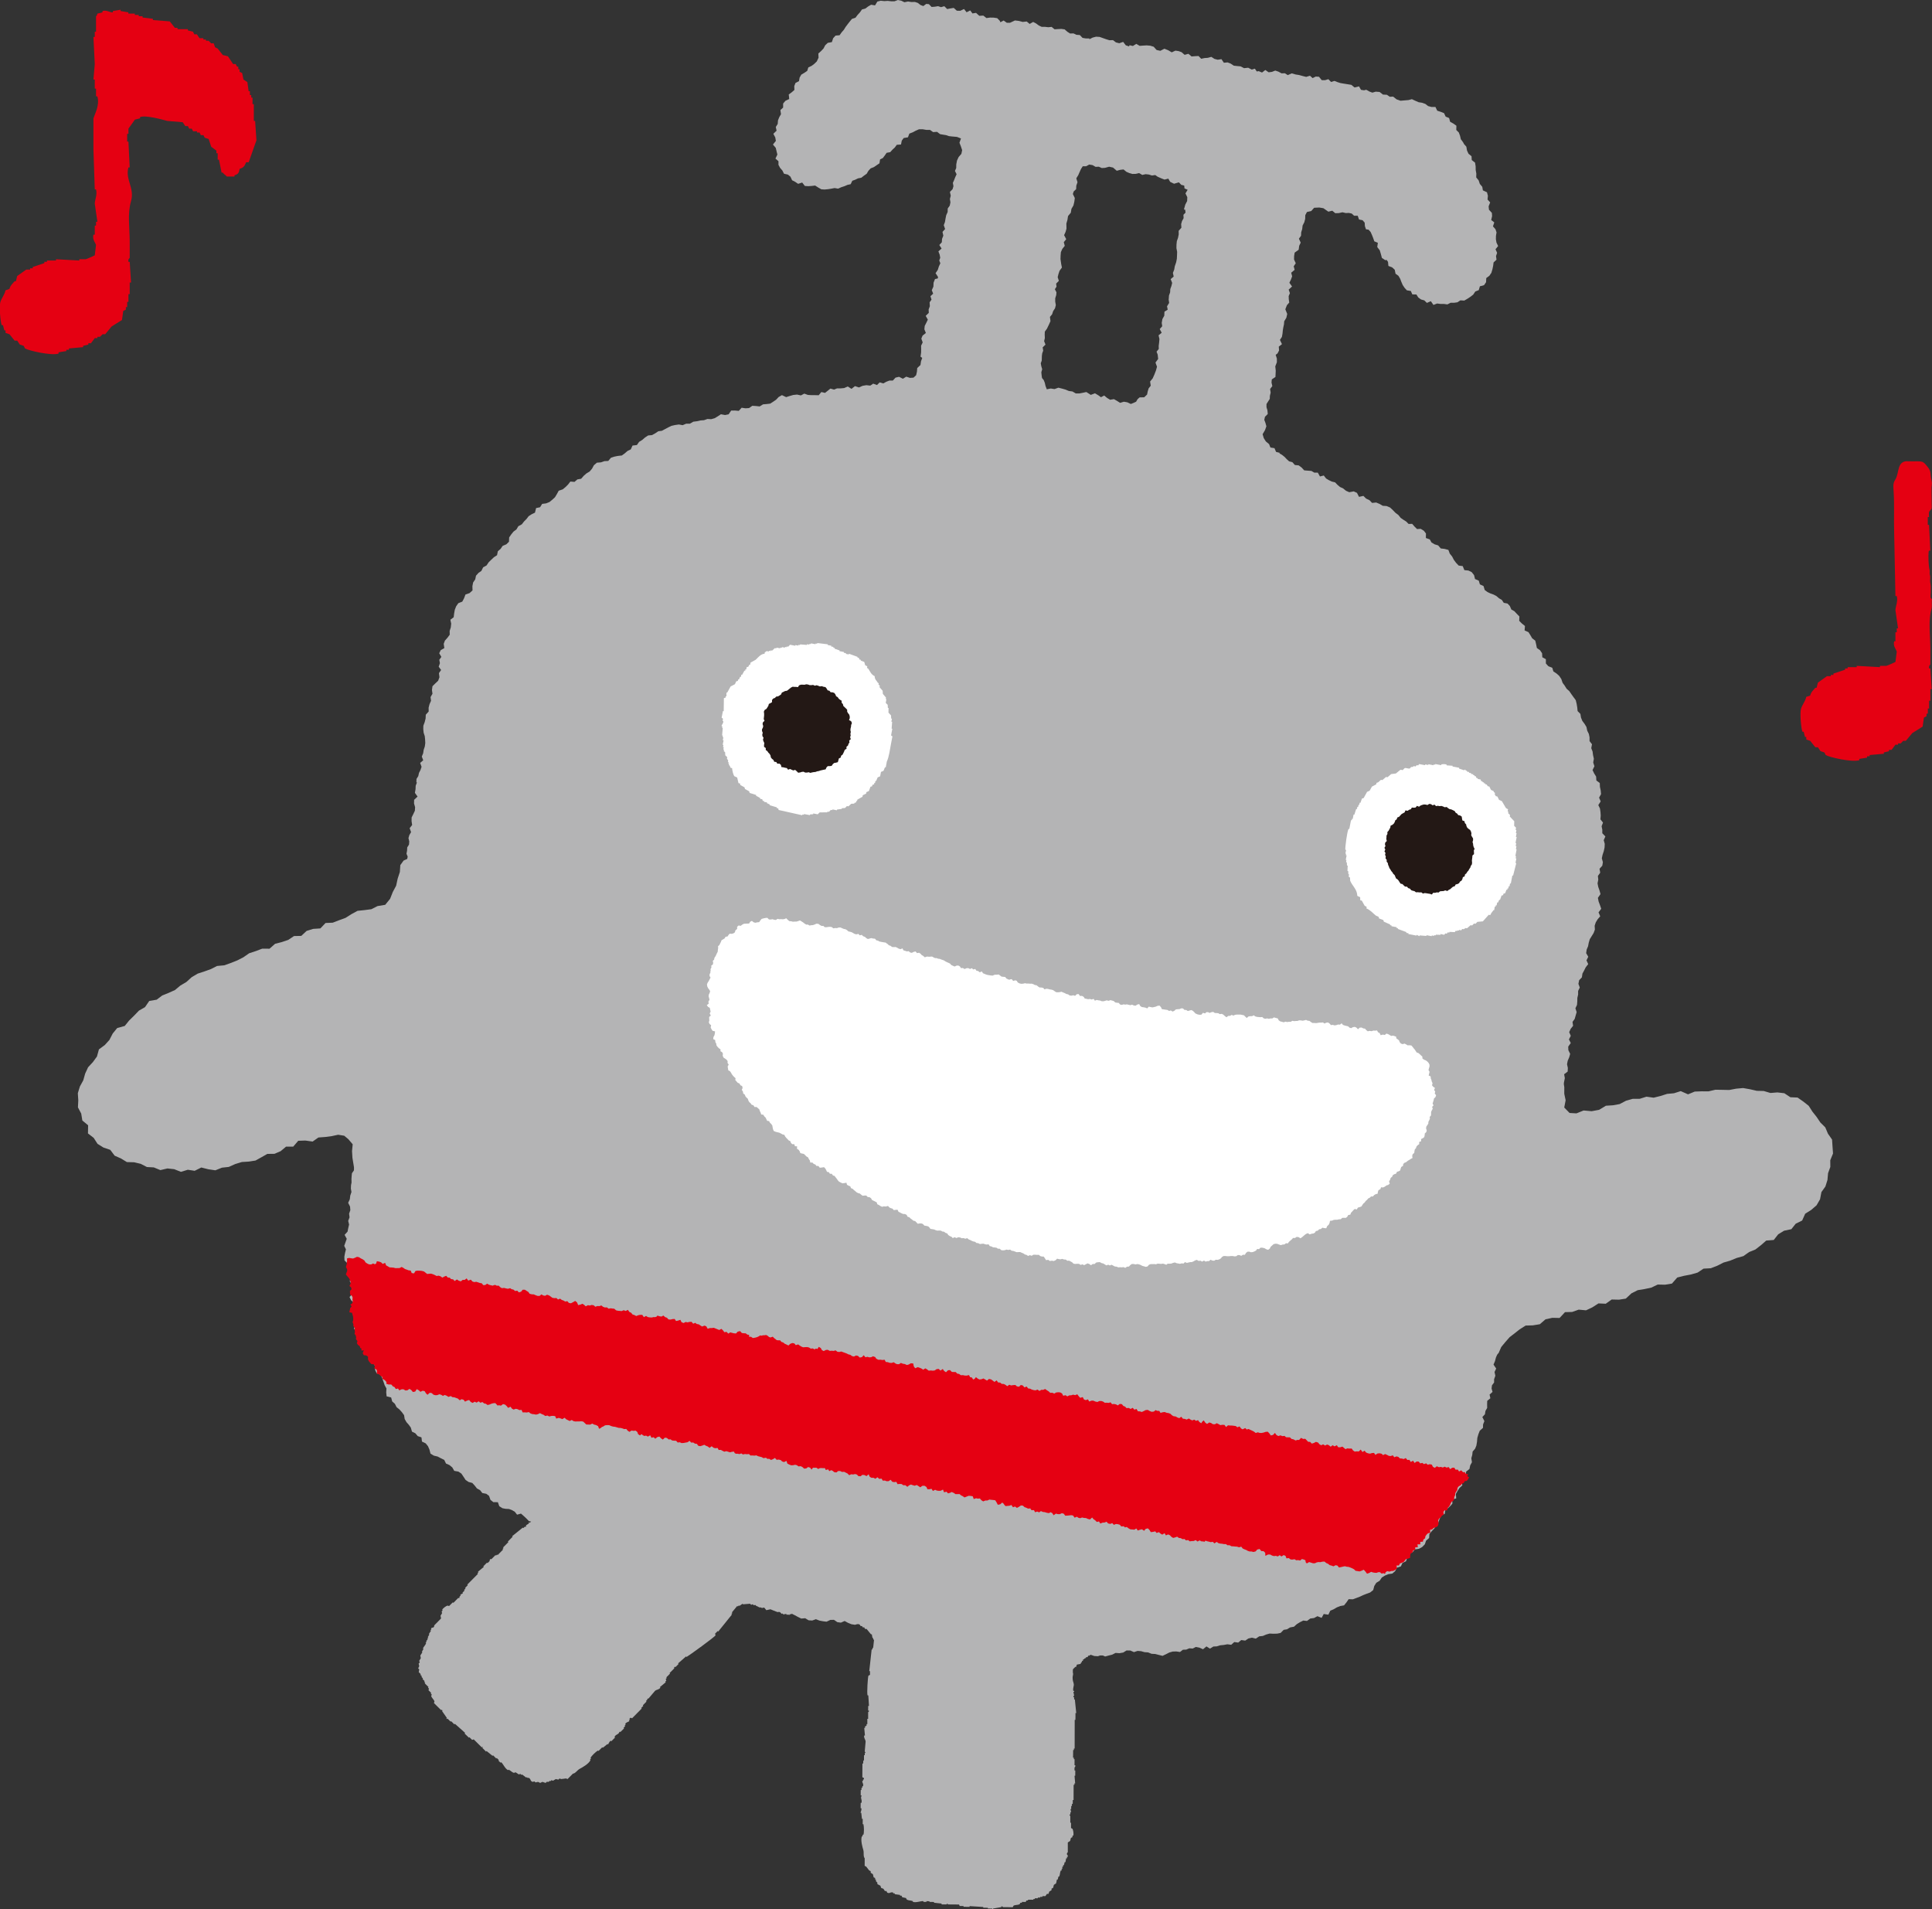 <svg viewBox="0 0 66.668 65.878" xmlns="http://www.w3.org/2000/svg"><rect x="0" y="0" width="66.668" height="65.878" fill="#333333" stroke="none"/><g fill="#b4b4b5"><path d="m37.065 58.35c.002.008.002.019.002.025-.008-.002-.018 0-.027 0 .008.044.016.086.025.132 0 .003-.035.009-.027.053.008-.002.018-.003.027-.002 0 .027-.002.053 0 .079h.025c.015.158.032.314.048.472-.008-.002-.016-.002-.027-.002 0 .08.002.156-.002.236-.008-.001-.014-.001-.024-.001-.002.088-.002.9-.002.988-.008.003-.018.002-.026 0v.053c-.01 0-.018 0-.026 0-.003.086-.003.174-.003.262.008.001.018 0 .027.001v.05c.007 0 .017 0 .025.003 0 .067 0 .138-.001.208.008-.002.017 0 .027 0 .011.054-.027.078-.027.078 0 .035-.001.069-.001.103.008 0 .016 0 .027.001 0 .061 0 .124-.002.182h-.024c.006.087.016.176.022.262-.008 0-.016.002-.025 0v.051c-.01 0-.018.001-.028 0 0 .175-.002.348-.002.523-.008.001-.019.001-.027 0-.002.042-.002.088-.002.132-.008 0-.017-.002-.027 0 .002.026-.001.05-.001.074-.007.002-.015.002-.025.002v.106c-.01 0-.018.001-.027 0 .01.034.016.071.027.105h-.027c0 .027-.002.051-.002.079-.006 0-.016 0-.025 0-.012.044.023.045.023.052v.235h.025v.182c.014.01.033.018.051.027.02.039.051.167.025.237-.009 0-.018 0-.027-.002-.001.016 0 .035-.001.053-.018.009-.036.016-.052.027-.008.034-.018.068-.027.103-.027.019-.053.034-.08.053v.34s-.042.009-.028.079c0 0 .043.028.024.078-.008 0-.016 0-.024 0-.002.017-.002.034-.002.052-.008 0-.015 0-.027 0-.007.044-.017.088-.025.13-.007.002-.018-.001-.027.002-.009.033-.018.069-.025.103-.009 0-.018-.003-.028 0 .001.017 0 .034.001.051-.009 0-.017 0-.028 0 0 .027 0 .053-.001.078h-.023v.054c-.01.001-.02 0-.029 0-.033.064-.022.139-.055.209-.008 0-.016 0-.025 0-.009.036-.017.069-.027.105-.008-.003-.015-.002-.027-.002-.009.046-.018.087-.028.132-.025.017-.052.035-.077.052-.01.034-.018.069-.027.105-.018.007-.035.016-.053.024v.053c-.027.018-.053.034-.079.051-.008.027-.016.052-.027.078-.018 0-.035 0-.053 0-.016.026-.035.053-.053.077h-.102c-.002.007-.002.016 0 .025-.028 0-.055-.001-.08.002.001.007 0 .015 0 .024h-.08c.001.009.001.017 0 .025-.034 0-.07 0-.104-.001-.001.009-.001.018 0 .026-.018 0-.036 0-.051 0-.001.009 0 .016-.001.025-.061.001-.122 0-.184-.002v.027c-.016.002-.035 0-.051 0-.01.018-.02.035-.028.051-.043 0-.086 0-.13 0v.027c-.016-.002-.035 0-.053 0-.008.016-.016.034-.025.051-.063.032-.151.018-.21.05-.008.018-.018.034-.028.053-.113 0-.225-.002-.339-.003-.007-.002-.008-.034-.052-.026v.025c-.097.016-.191.034-.289.05v.027h-.027c0-.008 0-.017 0-.027-.05 0-.103-.002-.154-.002 0-.008-.001-.015 0-.025-.054 0-.106-.002-.157-.002-.001-.01 0-.017 0-.025-.157-.01-.314-.019-.471-.03v.026c-.069 0-.141 0-.209-.003v-.025c-.044 0-.087 0-.131-.002-.008-.017-.018-.035-.025-.051-.13-.001-.261-.003-.391-.003 0-.01-.002-.018-.002-.028h-.025v.028c-.06-.001-.121-.001-.184-.001.001-.011.001-.018.001-.028-.086-.008-.173-.019-.261-.028-.002-.007 0-.017 0-.027-.053 0-.104-.002-.157-.003-.002-.006 0-.014-.002-.022-.033-.003-.067-.002-.102-.003v.025c-.035 0-.069 0-.105 0 0-.009 0-.016.001-.024-.082-.018-.251.064-.366.022-.002-.007 0-.016-.001-.025-.072-.028-.148-.018-.208-.053-.008-.019-.018-.036-.029-.054-.041-.009-.086-.018-.129-.027-.005-.018-.015-.036-.023-.054-.018 0-.035 0-.053-.001v-.025c-.061-.01-.124-.018-.182-.025-.001-.011 0-.019 0-.029-.017 0-.036.001-.053 0v-.026c-.105-.037-.111.05-.207 0-.01-.018-.018-.037-.028-.055-.016.002-.033.002-.052 0-.015-.027-.034-.052-.052-.078-.025-.008-.051-.017-.077-.028-.008-.027-.016-.051-.026-.077-.035-.018-.07-.035-.105-.055v-.051l-.051-.052c0-.019.002-.034.002-.053h-.027v-.053c-.018-.009-.035-.017-.053-.026-.008-.035-.016-.071-.024-.106-.027-.016-.053-.036-.077-.051v-.055c-.018-.007-.035-.018-.053-.025-.034-.044-.068-.088-.102-.132-.018-.008-.037-.016-.053-.026 0-.087 0-.173.001-.261-.058-.068-.019-.19-.048-.289-.024-.075-.1-.33-.05-.469.009 0 .018.001.025.001v-.055c.01 0 .018.002.027.002.03-.076.023-.288.002-.366-.008 0-.017-.001-.025 0 0-.063 0-.122.002-.184h-.028c-.006-.072-.014-.141-.023-.21h-.025c-.002-.016.045-.089.028-.158-.008 0-.018 0-.025 0-.001-.061 0-.122.002-.182.006-.001.016-.001.025-.001.035-.118-.043-.151.002-.236v-.024c-.008.001-.018.001-.027 0 0-.061.002-.122.002-.183.006 0 .016 0 .024-.002.002-.025.002-.051.003-.077.009-.001.015 0 .026 0v-.054c.008.002.016.002.024.002.031-.085-.037-.127-.022-.184h.025c0-.017.002-.036 0-.051h.028c.014-.08-.045-.058-.053-.079 0-.158.003-.313.003-.47.011-.001.018 0 .026 0 .002-.035.002-.071.004-.106.007.001.016.002.023.001.001-.062.001-.121.002-.183h.025c0-.025.002-.053.002-.078h.025c-.008-.017-.017-.036-.027-.054.009-.112.02-.226.03-.337-.005-.077-.068-.125-.05-.21h.027c-.008-.089-.016-.175-.025-.262h.028v-.051c.017-.01.034-.017.052-.027v-.053c.01.001.018 0 .027 0v-.182c.01.001.018 0 .028.001v-.235s.035.001.027-.054h-.027c.002-.053.002-.104.002-.158.008.001.018.001.027.001-.008-.121-.016-.243-.023-.363-.009-.004-.018-.002-.027-.002-.025-.091.008-.626.032-.681.016-.008.033-.015.053-.026v-.128c-.008 0-.018-.002-.025-.002l.082-.747h.026c0-.019 0-.037.002-.052.008 0 .016-.002.024 0 .01-.095.018-.191.031-.288-.012-.002-.018 0-.028 0 0-.018.001-.035 0-.053-.007 0-.018 0-.025-.001-.009-.044-.016-.084-.025-.13-.009 0-.018 0-.027.001-.051-.063-.104-.125-.153-.185h-.053c-.01-.018-.017-.035-.027-.054-.018 0-.035 0-.051 0-.01-.016-.018-.034-.029-.051h-.051c-.008-.019-.016-.038-.025-.053-.053-.01-.105-.019-.157-.028-.017-.025-.036-.053-.05-.078-.02-.002-.037 0-.053 0-.027-.037-.053-.071-.08-.107-.016 0-.035 0-.052 0-.017-.026-.032-.051-.052-.077-.043 0-.087 0-.13-.003.002-.008 0-.015.002-.025-.018.001-.034.001-.053 0-.008-.017-.018-.034-.028-.053h-.129v-.028c-.017.002-.036.001-.051 0-.018-.027-.035-.052-.053-.079-.016 0-.035.001-.051 0v-.025c-.018-.008-.036-.018-.053-.027-.001-.019 0-.035-.001-.052h-.025c.001-.053.001-.105.001-.158.047-.04.023-.05.053-.103.009-.001.018-.001.027 0 0-.015.001-.035.001-.052h.025c.045-.054.085-.078.106-.158.137-.023.21-.125.237-.257.027-.008.054-.018.08-.028 0-.009 0-.015-.001-.025.028.002.052 0 .081 0v-.024c.034-.008.069-.018.103-.026 0-.009 0-.017.001-.026h.104c0-.007-.056.496-.056.485h.053c.001-.008.001-.015.001-.027.017.002.033 0 .053 0 .027-.033.051-.07.076-.103h.055c-.001-.008 0-.017 0-.025h.05c0-.008.003-.016 0-.026.03-.009.055-.018.08-.025v-.053c.094-.019.159-.06.237-.104 0-.007 0-.017 0-.024.079-.027.159-.051.236-.077.001-.009 0-.018.001-.026h.052c.008-.018.018-.036.027-.054.027 0 .052.001.08 0-.002-.006 0-.017 0-.026.015 0 .035 0 .049.002.002-.011.002-.019 0-.027.018 0 .039-.001.055 0v-.027c.051-.016.105-.032.157-.049v-.027c.114-.008.226-.017.34-.025v-.025c.075-.026.142-.017.208-.051 0-.008.002-.018.002-.027.016.001.034.001.052.001-.001-.008 0-.017 0-.026.043.009.085.018.132.027v-.024c.052-.018.103-.034.158-.054-.001-.007-.001-.015-.001-.025.069.001.139.002.208.003.002-.01 0-.018-.001-.028.019 0 .036.002.054 0 0-.007.001-.016 0-.027.112-.035.166.051.287.003 0-.008 0-.018.002-.025h.05c.01-.019.019-.035.025-.053.055-.007.106-.016.159-.025v-.027c.034-.008.07-.014.104-.023 0-.008.002-.018 0-.027.167.008.332.021.498.029.001-.007.001-.017.001-.025.017 0 .036.002.052.002v-.028c.086.009.175.019.262.029-.002-.008-.002-.017 0-.028.035.001.068.003.105.001 0-.009 0-.016-.002-.025.053.001.106.001.157.001.01-.016.018-.036.028-.05.042-.025.162-.048.234-.025 0 .005.002.016 0 .026h.104c.018.025.035.051.051.079.062-.01.122-.018.184-.027.009.018.016.035.028.054.051.002.102.002.156.002-.001.009-.001.018-.001.027h.051v.025c.069 0 .14 0 .21.001v.028c.016.001.035.001.052 0v.025c.052.011.105.018.157.027.006.018.017.036.027.053.042.001.085.001.129.002.017.025.035.053.053.079.017 0 .036 0 .052-.001v.027c.018.001.034.001.051.001.001.009 0 .018 0 .026.018 0 .037.002.051.001l.051.052h.055c.017.027.034.054.052.078.017.001.036.001.052.001v.028c.018-.001.034 0 .053 0 .008.016.018.035.025.053.043.009.087.018.128.026.011.018.018.035.028.052h.051c.002.01.001.019 0 .028.063.009.123.018.182.027.002.007 0 .016 0 .025.018.001.037.001.053 0 0 .01.002.02 0 .025.079.019.159.037.236.055 0 .009.002-.709 0-.699.036.006.07.017.105.024 0 .01 0 .021-.001.029.043 0 .087 0 .132.001v.025c.034.009.067.016.104.027-.001.01-.001.018 0 .027.016 0 .035 0 .051.001.01.016.016.036.027.052h.053c.008.017.016.035.025.052h.052c.008.017.016.035.025.052.027 0 .054.001.079.001.009.018.016.035.028.054h.05c.051.07-.053.801-.001.869.027.002.052.002.079.002.006.017.018.034.024.051.018.001.037 0 .053.003-.001.007-.001.016-.001.025.044-.001.089-.001.132 0v.026c.052.038.08.063.157.081.008.025.016.051.027.078h.025c.006.044.015.088.024.129.025.02.052.038.077.054.017.053.035.106.052.157.025.018.052.035.079.053v.026c.016 0 .035 0 .052.001.025.035.052.068.076.105h.053c.043.053.088.103.129.16.026.007.054.015.079.025.002.018 0 .036 0 .053.035.027.069.052.104.078.008.035.016.071.025.105.027.017.053.035.079.054.008.035.016.068.023.103.009 0 .018.001.028 0 .053.096.073.136.075.289-.063.056-.02.087-.053.131-.008-.002-.018-.002-.025-.002-.19.222-.369-.027-.602.075 0 .007-.002.016-.002.025h-.051c-.01.017-.018.035-.029.052h-.053v.026c-.073.044-.014-.018-.077.052-.008 0-.019-.001-.024 0-.002.017-.003.034-.002.05h-.027c-.043.073.018.017-.053.079 0 .009-.002.017 0 .027-.046.008-.088.016-.131.024-.01.027-.018.053-.027.079h-.027c-.022.024-.051.047-.072.07-.021.024-.011.047-.013.077 0 .027-.006.029.002.056.011.041.005.07-.004.111-.011.042-.006.083-.003.125.005.072.052.139.034.211-.005.017-.039.178-.006.179.006.001.019 0 .025.001z" fill-rule="evenodd"/><path d="m18.269 52.539c.023.02.113-.116.122-.133.036-.063.118-.076.171-.123.034-.029.066-.053.089-.09.02-.036.037-.062.075-.083.022-.013.021-.017.04-.039.019-.021.042-.031.046-.064.002-.03-.003-.067 0-.099-.008-.007-.012-.012-.018-.019.01-.025.025-.047.035-.072-.024-.038-.049-.073-.074-.111.007-.007.012-.013.019-.018-.008-.094-.002-.011.017-.094-.006-.007-.011-.012-.017-.017.011-.012.024-.025.035-.037-.004-.006-.012-.013-.018-.017.005-.095.002-.01-.018-.094.006-.005.013-.012.019-.019-.011-.012-.025-.025-.038-.037.006-.018.011-.037.018-.055-.012-.013-.025-.026-.039-.038l.018-.018c-.092-.236-.394-.189-.371-.48-.004-.005-.011-.011-.017-.016.009-.053.06-.045.054-.13.11-.105.151-.118.259-.148.006.006.012.013.017.018.032-.019.06-.039.092-.056.034.006.062.014.095.017.029-.017.061-.038.092-.055.043.006.084.011.129.017.013-.014.025-.027.037-.037.026.012.052.025.073.037.069-.007.137-.013.204-.019.014.013.027.023.039.038.043-.009.085-.015.127-.021.013.012.026.024.038.036.006-.005.012-.012.018-.018.033.007.063.013.094.018.047-.024.099-.048.147-.073.029.006.061.011.092.017.038-.025.075-.049.112-.075.006.006.01.014.017.017.025-.01.05-.023.073-.035.066.041.103.042.168.055.005-.006.01-.012.018-.019.031.031.061.062.092.093l.018-.018c.011.012.023.024.039.035.016-.008.035-.011.053-.017.02.017.037.036.057.054.086-.013.53-.6.615-.613.012.011.025.023.037.035.019-.005.036-.013.058-.019.016.018.037.037.055.056.016-.006.037-.012.056-.019.011.014.025.025.036.038.018-.007.037-.013.055-.018.012.012.024.024.038.037.017-.006.038-.012.056-.019.01.012.024.025.037.037.005-.006.01-.012.018-.019.032.019.061.039.092.056.005-.005.012-.013.017-.019.032.033.062.063.095.093.004-.005.01-.013.018-.02.031.02.061.039.092.057.006-.007.012-.013.018-.019.067.043.137.087.205.129.005-.006.012-.013.017-.019.012.012.024.027.038.037.007-.006.013-.011.018-.018.049.037.097.073.149.11.003-.006.011-.012.018-.018.011.012.025.024.037.037.019-.006.036-.011.056-.018.036.025.072.051.11.073.017-.007.037-.012.054-.018.013.013.026.026.038.037.006-.006.012-.012.02-.018.012.013.024.025.035.036.033-.005.063-.012.094-.018.012.012.024.025.037.037h.075c.01.012.024.026.035.038.008-.007.013-.013.02-.018.013.011.023.024.037.035.008-.005.012-.013.018-.018.012.012.025.024.037.036.032-.006.063-.012.092-.018.033.031.063.06.093.091.019-.008.04-.01.056-.019.045.032.086.063.13.094.006-.007.012-.013.016-.018.014.013.024.026.039.037.006-.006.01-.012.02-.019.049.048.099.097.147.148.006-.006.01-.012.018-.018.012.011.026.024.037.036.006-.006.013-.013.018-.019.039.038.073.073.112.11.018-.005.037-.012.055-.018.039.05.075.098.112.148.028-.006.061-.013.092-.018.025.025.049.05.073.073.006-.007.014-.014.019-.021.068.038.136.139.148.187-.004.017-.012.037-.018.054.038.038.074.074.112.111-.006.007-.012.011-.018.018.024.025.049.049.075.073-.008.008-.014.013-.02.018.067.055.138.11.206.165-.006.008-.013.013-.02.021.013.009.027.023.039.034-.007.007-.013.014-.018.019.123.112.247.22.371.332-.006.005-.012.013-.018.017.016.031.038.061.056.093-.007.006-.013.012-.019.018.031.045.062.085.094.129-.008.018-.011.037-.018.056.012.01.025.023.037.037-.005.003-.012.01-.016.017.051.119.15.099.202.203-.006.007-.012.013-.018.018.012.013.024.025.039.038-.006.006-.014.012-.02.018.049.049.098.097.149.148-.006.005-.012.012-.017.016.023.05.05.1.073.15-.005.006-.013.012-.016.015.035.027.072.051.109.075-.006.006-.014.013-.017.018.013.012.025.025.038.038-.004.005-.013.014-.018.018.022.07.077.112.11.183-.006.007-.012.014-.018.018.073.086.149.172.222.26-.005.005-.01.012-.018.018.025.047.05.097.075.147-.005.006-.012.011-.018.017.011.012.024.027.037.038-.005.005-.01.013-.018.018.013.011.026.024.038.037-.007.006-.013.013-.019.017.019.019.039.038.057.056-.007.018-.012.037-.018.055.011.014.027.026.036.037-.006.007-.011.014-.017.019.037.075.615-.097.651-.024-.005.005-.013.012-.016.017.023.086.04.162.092.241-.011.011-.023.024-.037.037.013.026.025.047.038.075-.006.006-.012.012-.018.017.014.014.027.025.036.037-.005.006-.009.014-.017.018.012.013.027.025.037.037-.004.043-.012.087-.016.132.012.011.022.023.037.035-.006.008-.012.013-.018.019.013.013.025.025.037.037-.005.007.31-.388.306-.381.025.024.05.049.073.073-.006.006-.012.011-.017.018.017.03.037.062.055.091-.007.008-.011.013-.018.019.018.018.037.037.056.055-.007.007-.011.012-.018.018.012.025.025.051.037.074-.074.113-.094.238-.016.351-.04.07-.029.118-.037.186.006.006.012.013.017.018-.011.012-.023.024-.036.037.006.006.012.012.018.019-.016.057-.041.048-.035.11-.039.037-.073.073-.113.113-.005-.007-.011-.015-.017-.018-.012.011-.022.024-.037.035-.018-.005-.038-.009-.055-.018-.006.008-.013.014-.019.019-.012-.012-.025-.024-.037-.037-.031.007-.06.012-.092.017-.012-.011-.025-.022-.038-.035-.006.007-.012.012-.018.019-.031-.031-.062-.063-.093-.093-.018.006-.037.013-.055.018-.013-.013-.025-.026-.038-.038-.005.008-.012.012-.017.019-.032-.03-.062-.062-.093-.093-.034.007-.061.014-.092.019-.014-.011-.027-.025-.039-.037-.041.007-.086.013-.129.02-.013-.013-.025-.026-.039-.038-.031.007-.06.013-.092.019-.043-.03-.087-.063-.129-.092-.019.004-.036.012-.056.018-.012-.012-.024-.024-.037-.037-.018.007-.037.013-.055.017-.012-.01-.024-.022-.037-.036-.018.006-.037.014-.057.019-.01-.012-.025-.025-.037-.037-.08.007-.159.013-.241.02-.005-.006-.01-.012-.017-.02-.038.025-.073.051-.111.076-.005-.007-.012-.012-.018-.019-.012.012-.023.025-.036.038-.006-.007-.011-.013-.019-.02-.061.077-.123.151-.186.225.008.006.014.012.02.018-.012.013-.023.024-.037.038.005.007.013.013.018.018l-.471.585c-.006-.006-.013-.011-.018-.018-.032.032-.061.062-.092.093.006.019.012.037.018.054-.023.056-.918.702-1.001.748-.006-.006-.01-.012-.018-.018-.092.08-.185.161-.276.241.007.007.013.012.019.019-.038.038-.073.074-.111.111-.005-.006-.013-.012-.018-.018-.044.032-.018.056-.018.056-.056.055-.109.111-.166.167.007.005.014.012.019.016-.044.045-.089.088-.13.13.006.007.012.015.019.02-.013.012-.023.024-.038.037.007.019.014.037.019.056-.012.012-.025.025-.038.037.004.006.014.012.019.019-.068.055-.134.109-.202.167.005.006.011.012.018.017-.048.075-.127.063-.186.112-.072.086-.145.174-.219.259-.019.007-.039.013-.056.02.005.005.013.012.018.016-.018.019-.037.039-.055.056.005.005.012.013.018.019-.043.044-.087.086-.127.129.004.007.012.013.018.018-.025.025-.051.051-.074.075.005.007.013.012.018.018-.11.111-.22.223-.331.335-.022.008-.047-.048-.094.019.008.006.014.012.018.017-.01.012-.022.024-.035.037.006.007.012.011.019.018-.034.048-.109.033-.147.111.005.007.011.012.017.019-.012.01-.023.023-.037.036l.018.018c-.017.019-.037.038-.054.056.005.005.011.013.017.02-.045.043-.086.086-.13.128-.006-.006-.012-.012-.018-.018-.004.007-.012.012-.016.018-.031.092-.106.059-.167.165.006.008.014.015.02.021-.045.043-.089.087-.129.13-.008-.007-.015-.015-.02-.019-.059.036-.08.119-.092.132-.006-.008-.013-.014-.018-.02-.055.043-.108.087-.165.132-.008-.008-.013-.011-.018-.018-.045.042-.087.086-.13.128-.006-.004-.012-.011-.018-.016-.071.038-.225.185-.257.257.005.008.012.013.02.019-.013.013-.027.024-.04.038.007.006.013.013.019.019-.063.134-.298.259-.368.297-.092.048-.151.162-.239.169-.061.061-.122.124-.184.186-.02-.007-.037-.014-.057-.021-.055.01-.11.015-.165.021-.018-.007-.038-.012-.055-.019-.012.013-.025.027-.039.038-.028-.006-.06-.012-.092-.018-.028.018-.061.038-.092.056-.018-.007-.037-.012-.057-.018-.01.013-.023.025-.037.038-.005-.006-.012-.013-.018-.019-.01.012-.023.025-.037.037h-.071c-.013.014-.025.027-.037.039-.039-.012-.078-.024-.112-.037-.026.013-.049.023-.075.037-.022-.012-.049-.024-.073-.036-.031.006-.061.012-.09.018-.015-.012-.027-.026-.039-.036-.019.005-.037.012-.057.018-.103-.032-.047-.098-.147-.147-.007.006-.012.012-.018.019-.012-.013-.024-.024-.038-.037-.005.007-.013.013-.018.018-.05-.037-.098-.073-.148-.11-.006.005-.014.011-.018.018-.014-.011-.027-.026-.039-.037-.018.006-.037.013-.053.018-.037-.024-.075-.048-.11-.073-.02.007-.039.014-.059.019-.068-.017-.112-.078-.184-.11-.007.007-.011.012-.017.018-.112-.053-.173-.229-.243-.276-.006.008-.01.014-.016.018-.027-.022-.051-.049-.076-.073.007-.007.013-.01.018-.017-.025-.024-.048-.049-.074-.073-.005.007-.01.012-.018.017-.037-.037-.073-.073-.11-.109-.006.006-.012.014-.018.018-.069-.055-.137-.112-.206-.166-.006.007-.01.013-.018.02-.043-.044-.087-.086-.129-.13.007-.007.011-.012.018-.017-.005-.008-.011-.012-.017-.019-.006.007-.013.012-.02.019-.091-.093-.184-.184-.277-.275-.018.006-.037.011-.055.018-.033-.032-.063-.062-.094-.093-.006.006-.013.013-.016.017-.051-.048-.1-.097-.151-.145.006-.007.013-.014.02-.02-.12-.104-.237-.208-.353-.314-.008.008-.012.012-.02.019-.037-.035-.071-.072-.111-.111-.006.009-.011.013-.017.018-.037-.035-.073-.071-.11-.108-.007.006-.012.013-.019.019-.008-.008-.011-.015-.019-.019.008-.006.013-.013.019-.019-.058-.079-.111-.16-.168-.24.006-.005.013-.012.018-.018-.025-.037-.048-.014-.055-.018-.08-.081-.162-.16-.242-.239.006-.018.011-.038.018-.056-.018-.065-.092-.118-.112-.184.005-.018.012-.037.018-.056-.013-.011-.023-.024-.037-.035.005-.007.012-.013.018-.019-.032-.031-.061-.062-.093-.093.006-.018.01-.037.016-.055-.012-.012-.022-.024-.035-.036.006-.007.01-.013.019-.019-.046-.044-.087-.086-.131-.13l.018-.018c-.012-.012-.024-.024-.037-.038.005-.005.011-.01.018-.017-.026-.024-.05-.048-.073-.072.003-.007.01-.014.016-.019-.018-.019-.035-.036-.055-.058.005-.004.012-.011.018-.017-.018-.017-.038-.038-.056-.054.006-.008.011-.013.018-.019-.025-.025-.05-.049-.073-.073.005-.03.011-.061.018-.093-.013-.011-.026-.025-.038-.036.012-.026.025-.05.037-.075-.006-.03-.014-.061-.02-.091.014-.014.027-.025.039-.037-.006-.02-.012-.039-.02-.056.018-.031.039-.063.055-.093-.004-.031-.012-.062-.016-.092.022-.038.046-.074.071-.111-.006-.008-.01-.014-.018-.019.02-.03.037-.061.055-.093-.006-.006-.012-.012-.018-.019.027-.07.088-.115.11-.184-.007-.005-.012-.012-.019-.019.013-.013.025-.026.04-.038-.008-.007-.014-.014-.02-.017.018-.019.036-.037.054-.056-.006-.007-.011-.013-.017-.018.012-.014.024-.026.037-.038-.007-.006-.012-.012-.019-.019.018-.029.038-.06.055-.093-.005-.005-.013-.011-.017-.017.025-.037.048-.074.073-.111-.008-.006-.012-.013-.019-.018.013-.013.025-.024.036-.037-.005-.007-.01-.012-.017-.018.025-.048.073-.037.073-.037.058-.04.036-.073.036-.073.082-.084.16-.163.239-.243-.005-.032-.011-.061-.018-.093.018-.031.038-.062.055-.092-.006-.017-.011-.038-.017-.055.012-.013.027-.025.036-.038-.006-.007-.011-.011-.018-.018.03-.066.142-.136.185-.148.018.005.037.012.054.016.044-.042.089-.086.129-.129.008.007.012.013.02.019.053-.056.108-.112.165-.168.006-.005.031.02.053-.019-.004-.005-.01-.012-.016-.017.018-.018.037-.037.053-.057-.006-.005-.01-.011-.018-.018.031-.018.063-.037.094-.055-.008-.005-.011-.011-.018-.018.024-.025.046-.049.073-.074-.006-.008-.012-.013-.017-.018.017-.018.036-.038.052-.055-.006-.007-.01-.012-.016-.018.031-.032.062-.063.093-.094-.007-.006-.015-.012-.019-.019.122-.123.245-.248.368-.371-.007-.006-.013-.013-.019-.018.01-.011.024-.025.037-.038-.006-.005-.011-.012-.018-.016.067-.057.136-.113.203-.169-.007-.008-.012-.012-.019-.017.043-.042.086-.087.129-.13.007.007.013.011.019.018.023-.025.049-.049.072-.074 0 0-.012-.044.038-.073.005.006.01.012.017.017.05-.049.099-.1.147-.148.007.006.013.012.019.018.012-.012.025-.026.037-.037.005.006.013.013.018.018.063-.062.124-.125.186-.187-.006-.005-.013-.011-.018-.017.01-.014.024-.027.037-.037-.007-.006-.014-.013-.018-.02.06-.063.121-.122.184-.186-.006-.006-.012-.012-.018-.019.055-.056.11-.11.165-.166-.007-.006-.012-.012-.018-.018.122-.099.245-.197.367-.296.006.006.012.012.02.017.016-.017.035-.038.055-.055.004.005.01.012.018.018.037-.025.016-.053.018-.058.035-.023.073-.047.11-.073-.006-.006-.012-.013-.018-.017.004-.006.01-.013.018-.019.004.006.012.014.019.019z" fill-rule="evenodd"/><path d="m49.238 46.595.148.192.157.183.162.175.126.209.166.177.219.111.232.057.218.115.245-.025.159-.176.08-.216.104-.2.15-.173.134-.182.174-.154.091-.21.143-.173.149-.169.175-.134.17-.135.207-.13.248-.007.24-.039.196-.169.236-.052.25.005.187-.201.246-.006.226-.08.254.023.22-.104.208-.134.252.011.205-.146.251.006.236-.037.195-.182.216-.109.238-.039.233-.05.219-.105.253.005.238-.039.183-.209.234-.059.238-.045.23-.066.204-.136.252-.014.222-.086.217-.11.229-.066.225-.092.232-.065.197-.14.219-.089.19-.148.182-.159.259-.02.154-.196.201-.123.253-.054.151-.19.221-.108.105-.235.208-.131.183-.158.121-.208.048-.25.137-.191.071-.225.021-.235.078-.216-.002-.231.095-.233-.017-.238-.016-.242-.142-.204-.092-.217-.171-.17-.128-.191-.144-.181-.129-.202-.185-.146-.199-.139-.249-.011-.208-.138-.238-.028-.242.019-.231-.068-.239-.006-.234-.054-.239-.042-.241.022-.236.045-.239-.005-.239-.004-.237.056-.239-.001-.238.009-.231.095-.252-.111-.233.074-.238.022-.231.073-.233.058-.247-.035-.232.073-.242.001-.232.066-.219.115-.233.042-.242.015-.234.141-.258.048-.278-.025-.247.1-.237-.014-.184-.188.048-.251-.047-.223.001-.23-.036-.228-.044-.225.034-.231-.106-.21-.062-.212-.098-.229-.223-.122-.249.128-.225-.017-.22.056-.211.09-.25.01-.168.182-.238.052-.165.175-.173.159-.188.132-.186.14-.22.102-.18.15-.155.178-.151.179-.168.163-.17.161-.107.217-.167.166-.096.218-.144.184-.116.201-.086.219-.253.123v.267l-.16.181-.085.217-.06.227-.067.224-.098.21-.091.215-.069.223.015.24-.086.219-.095.221.071.243-.142.218.006.235.057.234.013.233.007.231-.013.232.079.226-.034.236-.05.243.214.197-.021.24.056.223-.014.246.165.192-.018.251.078.221.069.225.172.178.079.22z"/><path d="m13.927 29.693-.113.156-.016.238-.076.231-.052.241-.116.219-.093.235-.169.207-.264.043-.213.108-.236.031-.241.025-.21.114-.204.129-.222.081-.22.085-.249.011-.178.187-.248.016-.227.07-.184.172-.251.005-.201.134-.223.075-.228.058-.192.17-.254-.001-.222.084-.227.074-.201.14-.214.109-.221.088-.224.079-.249.023-.212.108-.226.081-.23.075-.207.123-.183.166-.207.122-.186.155-.218.098-.221.089-.192.146-.257.044-.146.213-.209.12-.168.174-.171.168-.151.187-.261.073-.154.188-.114.221-.16.177-.202.149-.068.246-.14.193-.166.179-.101.219-.065.231-.117.213-.071.232.016.243-.012.246.113.214.039.239.199.164-.005.282.197.152.132.206.206.129.234.079.151.201.218.096.205.125.251.007.227.054.213.11.238.013.226.093.243-.057.233.025.234.092.237-.072.237.036.229-.114.242.061.243.036.227-.091.236-.026.222-.099.227-.07.24-.015.232-.036.205-.113.204-.116.247-.003.212-.091.187-.156h.247l.174-.203.243-.008.253.035.2-.14.235-.018.227-.03.219-.047.209.034.14.116.153.179-.023.236.014.231.034.208.048.289.054.192.227.129.229-.142.223-.057.246-.036.177-.168.186-.15.219-.102.208-.123.13-.216.253-.069.142-.201.142-.197.263-.072.077-.261.175-.164.205-.133.117-.217.179-.159.155-.184.161-.176.107-.218.145-.187.128-.199.119-.204.079-.221.071-.225.221-.165-.031-.262.158-.197-.024-.252.151-.206.065-.231-.061-.25.173-.215-.112-.251.101-.228-.005-.238.044-.235-.08-.237.056-.238.005-.239.001-.241-.061-.231-.019-.239-.052-.233-.138-.21-.042-.233-.101-.215-.025-.243-.167-.182-.036-.247-.11-.21-.145-.188-.094-.232-.254-.088-.17-.16-.172-.16-.211-.104-.194-.153-.234-.051-.235-.048-.241.087-.235-.095-.238.027z"/><path d="m14.388 26.994-.044.12-.005.121-.022.121.092.129-.119.112-.003.125.037.129-.008.123-.055.117-.057.114-.002.129.02.132-.086.109.049.137-.059.1-.031.106.027.114-.008.109-.062.099-.005.108-.02.11.041.099-.02.102-.016.109-.008.122-.08.106.053.12-.03.111.049.11-.047.111-.014.105.054.134-.05.117.003.127-.079.113-.031.129.015.133.073.116-.013.129.018.125.018.118-.04.113.062.139-.108.106-.014.122.063.135-.022.122-.098.112-.008.123.007.127.042.129-.054.117v.125s-.003.125-.003.125l-.02.121-.051.117v.127s-.086.108-.086.108l.021.132-.013.122-.08.111.042.127-.01.127-.042.123.053.128-.082.118-.002.127-.055.119-.002.127.024.133v.132l-.08.112-.071.11-.002.14-.062.113-.132.087v.135l-.011.126-.012.126-.019.125-.08.108-.045.12.052.146-.058.116-.037.12-.054.116-.048.12.002.134-.086.106-.045.118-.137.106-.039.126-.035.124.086.134-.088.123.018.128-.027.124-.06.116-.015.129-.082.106-.018.129-.01.109.015.094-.013.117-.016.109-.004.108-.015.098.027.133-.051.122-.014.127.005.126-.015.132-.067.097-.01.107-.006.081.003.13-.018.093-.005.116.02.118-.042.126-.015.125-.057.123.065.129.01.125-.043.12.016.127-.047.123.031.124-.029.124-.024.122-.102.111.074.137-.042.117-.045.126.059.121-.031.125-.023.127.005.129.108.108.041.118.026.124.04.12.036.125-.073.115.063.107.008.111.02.11.009.108-.105.118.057.113.1.089.018.117.051.106-.03.125.038.102-.016.108.018.109-.025.108-.059.104.062.106.083.095.021.14.142.06.067.109.039.128.004.13.031.121.067.104.094.095.055.106.059.104.009.138.052.113.141.059.051.115.043.12.041.12.061.11-.008.136.014.136.156.039.036.137.093.082.058.115.096.077.088.097.075.103.021.132.062.109.08.091.069.095.041.141.116.057.082.097.129.044.018.145.128.062.079.097.051.118.036.139.115.069.133.032.112.06.114.055.061.126.12.053.097.081.068.119.143.025.103.069.073.109.072.11.102.069.129.035.084.091.077.099.108.059.077.098.137.027.095.071.05.14.098.077.157.002.049.139.108.068.11.022.117.005.103.039.096.056.08.101.134-.037.095.083.09.084.088.091.124.029.088.086.139.007.059.138.151-.014.058.141.119.034.114.019.098.048.084.088.135-.037.104.029.095.064.105.058.065.12.139-.005.057.132.118.037.124.031.122.034.116.056.136-.031.13-.009.125.025.096.115.133-.006.129-.006.114.064.052.113.088.069.071.087.1.053.08.075.092.068.141-.033.116.049.114.054.114.06.11.057.137-.017.116.039.116.046.124.018.112.059.129-.039.123.083.128-.006.127.032h.121l.112.039.132.006.101.079.138-.008.101.078.108.068.114.055.128.01.106.072.129-.006.115.04.124.01.118.054.114.061.119.022.123.013.108.064.145-.044.12.031.108.071.096.095.112.057.147-.015.088.109.141-.031.115.047.123.047.124-.004.125.02.115.027.124.011.114.057.11.059.114.056.135-.012.118.072.125.008.127-.046.122.048.122.023.124.015.13-.061.125-.003.117.08.122.017.13-.057.117.064.118.048.121.019.13-.037.098.082.116.003.106.047.135-.079.108.039.114.021.098.066.096.074.122-.006.09.09.13-.048.1.12.129-.003.12.034.139-.057.118.027.118.078.124.028.126-.031.124.049.134-.084.095.128h.135s.132.01.132.01l.104.085.128-.007.11.03.094-.093.122.07.107-.026.093-.089.114.055.112-.004.119-.002.113.017.112.027.108.022.109.014.113.015.11.045.114-.024.112-.007.104.068.112.062.123.036.13.009.134.005.119.01.12.037.126-.023.123-.032.131.054.12-.078.128.02.124-.025.122-.025.126.006.125.032.121.04.132-.016.116.061.124.028.128.005.122.025h.129l.122.031.12.045.128-.018.118.041.126.008.125-.046.125.055.12-.033.121-.03.117-.06.137.009.128-.023.115-.071.129.002.127.055.124-.041.122.009.118.034.123.008.119.048.128.007.124.032.128.032.12-.057.113-.058.118-.033.123-.004.129.019.1-.078.114-.004.106-.045.118.008.108-.055.124.024.123.056.119-.098.122.076.118-.073.116-.005.117-.037.125-.012.124-.023.133.017.105-.094.136.018.105-.087.138.019.108-.073.122-.028.135.033.116-.079.124-.013.118-.05.118-.033.13.006.129-.003.121-.025.104-.106.116-.019.104-.064.137-.026.097-.088.111-.068.112-.056.128.014.115-.084.127-.016.118-.064.145.057.073-.133.16.024.066-.138.117-.049.107-.064.116-.047.135-.024.083-.103.076-.11.147.004.116-.044.119-.045.117-.054.12-.048.122-.044.106-.084.037-.14.069-.11.116-.071.074-.11.109-.069.119-.049.135-.02.097-.083.063-.12.135-.043.055-.118.122-.061.045-.127.047-.132.13-.044.084-.105.141-.022.112-.061.092-.094.043-.126.104-.09.01-.139.082-.099.09-.093.061-.106.077-.099.042-.122.055-.113.123-.065.018-.123.091-.07.084-.077.071-.083-.005-.138.136-.042-.012-.151.06-.106.066-.103.097-.088-.023-.148.137-.066.014-.13.002-.129.117-.093.025-.123.06-.11-.021-.139.032-.111.013-.117.085-.099.044-.107.022-.132.012-.136.037-.127.047-.12.11-.097.004-.12.045-.113-.07-.14.089-.097.018-.115.059-.103-.002-.125.004-.12.108-.088-.027-.128.102-.092-.033-.118.014-.109.073-.098v-.111l.043-.121-.028-.129.057-.12-.092-.136.051-.12.033-.126.05-.115.054-.115.055-.115.053-.112-.04-.127.021-.126.086-.124-.057-.127.016-.123-.006-.132.039-.118.018-.123.12-.097-.065-.147.139-.085v-.136l.065-.109.059-.111-.016-.132.043-.121-.012-.129-.01-.128.057-.127-.051-.126-.002-.128.042-.117.079-.111-.032-.132-.005-.132.092-.103.01-.134.1-.092.051-.116.067-.111v-.132l-.043-.126.002-.127.018-.127.004-.123-.006-.125.064-.111.039-.117.034-.117-.075-.146.097-.099.023-.125.102-.092.021-.126.064-.109.033-.119.016-.122v-.123l.041-.116.051-.111-.051-.14.04-.116.064-.109.043-.115.059-.113-.045-.13.002-.124.053-.124-.051-.128.017-.123.041-.117.023-.125.051-.114.079-.098.073-.101.048-.115.064-.107.052-.113.056-.11.049-.114-.015-.126.097-.106-.037-.132.085-.108.02-.118.031-.118.024-.119-.024-.135.122-.092.006-.126-.028-.128.024-.121.051-.118.033-.118-.062-.127-.005-.124.088-.123-.064-.124.064-.124-.055-.127.053-.117.082-.102-.02-.135.075-.103.034-.118.034-.118-.043-.131.055-.115.01-.12.002-.122.027-.119v-.123l.057-.117-.047-.127.025-.125.095-.1.018-.127.059-.109.056-.112.085-.108-.06-.129.062-.125-.073-.124.018-.126.049-.115.022-.118.036-.122.066-.107.067-.108.043-.117-.008-.133.039-.117.065-.107.088-.102-.058-.137.093-.122-.043-.126-.047-.125-.025-.126.09-.13-.034-.123-.044-.125-.024-.123.025-.126-.013-.129.08-.113-.024-.134.096-.107.02-.122-.037-.133.027-.123.041-.124.027-.125.006-.127-.035-.126.057-.129-.106-.111v-.121l-.024-.12.048-.126-.089-.112.01-.128-.008-.125-.018-.121-.057-.118.082-.127-.055-.129.067-.122-.011-.125-.027-.126-.005-.133-.118-.086-.008-.135-.067-.107-.057-.118.065-.132-.042-.129.023-.129-.029-.129-.016-.123-.045-.113.025-.135-.084-.11v-.129l-.025-.119-.055-.111-.027-.127-.065-.108-.077-.102-.047-.117-.02-.125-.096-.097-.013-.129-.021-.125-.031-.125-.077-.103-.073-.102-.07-.103-.097-.087-.063-.103-.073-.099-.045-.132-.072-.107-.095-.084-.107-.071-.037-.124-.136-.055-.085-.094v-.148l-.123-.066-.008-.139-.07-.103-.11-.079-.025-.126-.03-.127-.107-.081-.061-.106-.067-.106-.133-.059.012-.154-.106-.085-.092-.093.006-.15-.09-.093-.086-.091-.101-.055-.052-.121-.08-.086-.13-.025-.067-.1-.098-.057-.087-.075-.1-.053-.109-.039-.102-.048-.095-.071-.04-.135-.126-.059-.039-.128-.129-.056-.033-.134-.082-.104-.114-.055-.139-.014-.057-.139-.139-.018-.09-.095-.076-.101-.06-.116-.081-.1-.048-.128-.13-.035-.134-.016-.089-.105-.122-.037-.108-.064-.059-.106-.135-.048.003-.156-.073-.094-.109-.067-.126.008-.086-.085-.082-.095-.123.004-.085-.085-.088-.055-.101-.07-.079-.099-.104-.078-.086-.09-.096-.09-.122-.051-.131-.009-.11-.064-.116-.049-.142.014-.092-.096-.114-.053-.093-.093-.152.033-.071-.138-.112-.051-.153.029-.112-.049-.099-.08-.111-.053-.089-.076-.079-.082-.118-.029-.102-.05-.09-.054-.08-.104-.132.034-.074-.132h-.12s-.1-.059-.1-.059l-.115-.009-.134-.011-.09-.097-.101-.075-.132-.013-.086-.097-.112-.029-.082-.074-.075-.08-.086-.069-.094-.054.016-.016-.13-.033-.054-.129-.14-.022-.047-.118-.11-.091-.073-.115-.04-.136.083-.141.047-.131-.03-.112-.042-.112.023-.104.097-.097-.012-.128-.032-.104v-.111l.055-.088.058-.09.004-.106.027-.112-.02-.123.077-.101-.028-.122.01-.108.126-.085.005-.108.005-.108-.016-.149.055-.142v-.127l-.041-.13.061-.044.056-.104-.01-.134.11-.086-.07-.147.068-.103.021-.117.01-.108.017-.103.023-.104.008-.106.074-.122.03-.132-.065-.161.055-.141.08-.091-.016-.114-.004-.109.043-.101-.043-.123.117-.107-.092-.129.054-.111.041-.112-.033-.123.119-.1-.032-.122.071-.105-.059-.129.002-.119.019-.119.138-.099.018-.136.052-.109-.061-.137.073-.102.005-.116.035-.113.014-.123.059-.114.03-.116.003-.126.058-.111.147-.032.102-.114.094-.004.084-.004.141.024.122.085.048.034.136-.033.104.086.122-.004.125-.028.115.027.105-.005.101.022.082.076h.124l.045.129.122.025.073.083.008.121.037.109.09.014.07.079.046.102.043.109.039.112.122.05-.021.147.086.112.038.125.036.137.116.079.046-.009.049.066.014.142.13.05.089.082.027.136.1.072.059.1.041.108.047.109.065.098.079.086.137.023.051.117.141.004.065.103.095.069.113.031.089.087.137-.059.089.129.128-.049.116.015h.118s.118.016.118.016l.112-.056h.12l.116-.017.102-.067.134.008.109-.063.102-.067.098-.076.071-.107.12-.048.039-.132.143-.039.07-.103.007-.142.106-.078.07-.103.036-.12.025-.12.015-.118.101-.095-.017-.124.038-.113-.055-.123.09-.111-.057-.118-.02-.115.002-.116.02-.121-.037-.111-.086-.098.045-.136-.106-.083.031-.133-.008-.113-.1-.109-.012-.117.053-.135-.09-.099.012-.131-.032-.12-.141-.066-.021-.122-.084-.1-.042-.123-.083-.102.004-.132-.022-.123-.002-.127-.02-.127-.114-.09-.008-.132-.104-.085-.052-.112-.023-.132-.078-.088-.037-.069-.075-.101-.027-.117-.042-.113-.088-.088.004-.147-.104-.074-.112-.062-.036-.13-.119-.048-.055-.12-.116-.046-.119-.038-.062-.129h-.137l-.115-.031-.098-.075-.113-.04-.118-.018-.114-.05-.117-.055-.121.031-.122.01-.15.013-.136-.048-.118-.094-.118.005-.098-.069-.136-.007-.116-.09-.136-.01-.113.033-.101-.037-.101-.058h-.034s-.049.015-.049.015l-.108-.017-.068-.119-.154.038-.112-.091-.136-.022-.119-.019-.118-.02-.105-.033-.103-.041-.118.036-.092-.096-.118.035-.112-.002-.094-.116-.111-.008-.109.054-.092-.082-.13.04-.124-.031-.123-.034-.117-.018-.135-.039-.137.061-.1-.065-.114.004-.106-.058-.111-.038-.115.045-.114.014-.114-.079-.114.088-.114-.048-.067.011-.067-.097-.108.032-.121-.064-.142.015-.121-.062-.118-.011-.117-.013-.106-.071-.106-.042-.13.012-.083-.124-.128.02-.113-.029-.109-.07-.123.034-.112.007-.114.025-.092-.096-.116.006-.124.01-.11-.092-.13.036-.105-.092-.103-.037-.11-.016-.127.059-.121-.072-.131-.053-.141.072-.129-.028-.1-.112-.117-.036-.123-.011-.123.007-.121.009-.117-.068-.117.073-.114-.027-.02.041-.112-.038-.09-.118-.134.047-.115-.029-.102-.079-.12.005-.112-.034-.113-.04-.116-.041-.122-.008-.119.031-.112.057-.002-.028h-.124s-.111-.019-.111-.019l-.093-.098-.117-.008-.101-.048-.119.003-.095-.061-.092-.081-.114-.016-.119.006-.115.007-.102-.083-.113.012-.112-.013h-.116s-.099-.046-.099-.046l-.094-.07-.102-.054-.122.069-.101-.084-.138.015-.133-.035-.135-.016-.17.08h-.111s-.109-.078-.109-.078l-.113.061-.018-.049-.091-.093-.123-.018-.125-.002-.124.016-.107-.085-.139.008-.113-.102-.123.02-.077-.104-.126.063-.088-.112-.129.061-.119-.002-.107-.097-.122.019-.104.021-.1-.099-.112.033-.103-.034-.111.018-.112.009-.093-.097-.093-.008-.1.074-.098-.037-.09-.071-.104-.034-.118.003-.118-.018-.124.025-.109-.053-.116-.024-.118.044h-.115s-.117-.014-.117-.014l-.117.008-.126-.013-.116.029-.08.132-.135-.023-.103.06-.095.072-.118.032-.073.103-.08.087-.071.095-.122.04-.075.091-.073.093-.07.094-.062.1-.075.085-.071.101-.139.012-.084.092-.043.133-.141.025-.09.085-.057.11-.084.088-.095.085.007.145-.061.129-.09.087-.091.067-.111.052-.037.119-.098.067-.108.064-.057.101-.022.123-.121.063-.042.108.005.132-.093.082-.102.074.016.158-.13.061-.08.094v.139l-.095.087.021.142-.06.104-.044.111-.009.121-.067.107.028.126-.112.108.067.126.02.119-.1.125.096.114.028.117.028.115-.066.138.104.092v.126l.057.105.08.092.053.108.135.03.088.072.057.123.106.055.102.069.141-.045.09.118.119.008.119-.008.118-.014.103.066.109.063.114.008.118-.011.116-.018.112-.022.12.021.11-.049.11-.036.107-.046.107-.022.057-.119.1-.036.095-.046.117-.023.092-.072.092-.065.061-.104.077-.082.112-.044.094-.065.097-.065.021-.135.096-.047.061-.081.07-.1.123-.022.077-.086.082-.075.068-.093.145-.01.027-.134.067-.09.146-.024.048-.128.12-.046.098-.053.116-.051h.126l.122.021h.129s.109.077.109.077l.136-.009.104.079.106.019.104.016.098.034.105.012.172.015.137.054-.053.147.049.123.044.132-.026.128-.095.11-.056.12-.025.13-.003.132-.043.098.057.114-.045.097-.04.103-.044.098.02.114-.03.103-.092.096.029.128-.029.114.018.117-.023.111-.071.102-.002.12-.05.111-.023.115-.02.118-.041.111.046.132-.09.1.029.129-.044.11-.008.118-.087.095.079.122-.11.097.043.113.02.108-.034.093.038.096-.051.111-.037.117-.077.115.086.131-.011.051-.095.02-.049.126-.006.136-.055.122.047.12-.094.088.037.118-.065.093.008.133-.042.112.005.119-.106.103.073.13-.053.11-.055.109-.011.116.052.126-.114.09-.043.104.047.131-.055.112.002.119-.002.118-.016.116-.004.027.059.043-.043.119-.018.127-.112.103-.01.129-.028.12-.09.083-.124.008-.126-.042-.116.072-.133-.067-.122.028-.092.102h-.119l-.107.041-.102.057-.126-.036-.094.092-.13-.048-.101.068-.135-.015-.13.022-.126.056-.137-.046-.12.095-.129-.083-.123.055-.123.011h-.122l-.103.042-.127-.035-.094.076-.093.073-.126-.03-.091.111-.129-.003h-.123l-.121-.008-.125-.045-.116.062-.132-.029-.129.013-.125.035-.124.04-.145-.069-.114.065-.088.094-.101.069-.101.065-.124.015-.124.01-.116.072-.127-.014-.127-.008-.111.078-.123.009-.135-.02-.098.108-.134-.012-.129.002-.088.129-.124.025-.141-.027-.106.07-.109.066-.121.034-.129-.007-.12.042-.124.009-.119.027-.126.016-.118.069h-.129s-.12.051-.12.051l-.13-.024-.128.018-.125.028-.112.053-.111.059-.109.059-.126.017-.108.073-.112.06-.129.011-.106.069-.096.084-.111.069-.076.109-.151.018-.059.132-.114.055-.095.083-.101.073-.137.015-.12.024-.118.039-.094.11-.133.007-.12.042-.139.011-.103.089-.063.117-.084.099-.11.066-.092.08-.091.104-.129.022-.1.086-.143-.012-.08.104-.082.082-.1.083-.14.048-.062.114-.066.11-.092.085-.097.08-.117.047-.138.018-.071.116-.137.028-.039.158-.114.055-.106.069-.073.096-.084.084-.077.099-.121.066-.064.109-.104.078-.077.096-.071.103-.006.149-.09.088-.129.055-.069.102-.096.082-.028.138-.109.07-.087.083-.092.089-.075.112-.116.063-.063.126-.099.068-.085.095-.026.126-.073.108-.025.127.004.147-.104.094-.139.047-.049.13-.061.116-.137.054-.075.108-.046.117-.023.129-.016.131-.114.086.028.135-.014.129-.039.122.002.132-.082.109-.084.094-.041.11.021.148-.123.069-.053.108.074.126-.072.101.022.116-.042.122.083.113-.075.108.018.142-.045.121-.1.094-.096.095-.018.132.018.128-.066.115.016.128-.052.118-.031.119.002.132-.1.111-.006.132-.032.125-.046.124-.002.121.012.118.039.12.012.116.006.119-.016.12-.039.117-.018.117-.047.116.049.127-.106.092.049.133-.037.109-.052.102-.025.111-.061.096-.004.121zm25.938-16.67.018.128-.073.117.023.116-.112.069-.006.139-.065.117-.023.13.017.117-.086.097.068.127-.108.089.03.129-.011.12-.015.12.004.1-.077.095.039.103.016.147-.092.126.052.144-.036.129-.053.138-.06.134-.089.11.022.144-.072.091-.032.104-.022.109-.099.095-.16.004-.069.061-.051.088-.088.041-.094.037-.12-.057-.12-.021-.13.039-.106-.067-.107-.061-.132.022-.104-.063-.1-.084-.112.059-.09-.066-.116-.069-.147.055-.035-.025-.116-.074-.122.026-.12.023h-.122l-.115-.068-.125-.017-.116-.049-.122-.034-.122-.031-.135.048-.129-.02-.137.028-.045-.118-.023-.105-.039-.097-.058-.07-.013-.09-.011-.107.03-.106-.032-.109-.017-.097.034-.092.004-.158.012-.093.034-.09-.018-.115.097-.096-.047-.119.025-.106-.005-.113.004-.109.072-.099.075-.154.048-.111-.018-.144.075-.091.035-.108.065-.098.028-.111-.021-.12v-.114s.034-.11.034-.11l.009-.097-.055-.106.057-.089-.013-.106.094-.093-.041-.127.027-.11.037-.111.082-.112-.024-.119-.025-.174.004-.121.01-.119.05-.112.083-.104-.033-.127.084-.103-.073-.139.05-.111.032-.114-.004-.176.037-.126.02-.131.096-.116.022-.133.069-.118.03-.127.017-.129-.067-.139.029-.088.084-.079.006-.122.041-.117-.041-.135.067-.109.048-.11.046-.102.061-.094h.113s.111-.06.111-.06l.114.019.104.06.112-.005.103.046.11-.006.144-.04.135.03.128.11.12-.032.114-.013.1.082.098.042.108.031.118-.003.114-.027.108.064.116-.026.11.012.108.034.114-.016.084.059.144.063.093.035.13-.033.063.11.135.066.167-.048.083.087.1.024.011.099.108.047-.075.124.063.132-.006.133-.064.124-.046.167.043.007.012.101-.073.075.007.116-.055.099-.03.105.008.125-.094.108.002.122-.024.118-.041.116-.012.119-.002.122.024.128-.004.12-.006.121-.023.117-.048.142-.02.115-.045.111.027.127-.104.088.052.131-.027.109-.038.104-.006.113-.039.11-.009.125z"/></g><path d="m24.516 33.496-.003.067-.027.053-.002.058.035.057-.033.06-.027.055-.035.052-.028.06.008.071.027.061.039.05.035.06-.02.065-.027.054-.006.062.018.056.012.064-.037.055.01.076-.065.048.041.059.063.037.013.065.015.062-.032.065.038.073-.057.049.002.07.004.053-.018.06.027.058.053.045-.016.074.028.06.038.057.085.019-.007.073-.015.065-.033.059-.007.072.066.03.008.075.029.047.01.066.039.051.041.043.057.038v.067l.055.03.029.053-.008.07.027.063.058.04.048.034.038.05-.004.063.04.058-.036.064.011.066.012.07.058.028.035.051.028.051.039.052.044.047.046.04-.009.064.044.048.039.046.061.025.033.061.059.026.016.067-.028.065.039.058.012.069.055.04.02.057.038.044.044.04.02.063.031.053.044.037.034.05.065.023.038.059.07-.002.05.042.045.042.019.059.027.053.019.061.076.013.03.054.044.04.027.055.027.056.069.013.03.058.042.038.039.057.011.067.015.066.024.055.065.027.065.017.061.014.059.03.053.03.063.015.028.059.037.044.042.044.042.044.057.027.021.061.043.042.073.002.021.069.075.005-.005.082.06.039.035.051.02.059.059.017.064.012.048.045.041.043.055.031.031.063.033.047.013.07h.075s.042.045.042.045l.059.023.038.05h.066s.049.06.049.06l.073-.007.073-.012.046.048.029.053.027.059.064.013.036.054.065.002.043.059.051.012.038.049.04.051.035.051.044.049.058.03.059.027.066-.007.071-.014.022.074.054.028.058.024.024.061.059.025.042.041.048.038.045.04.053.028.059.015.047.04.049.035.064-.006h.062s.05.051.05.051l.065.006.052.039.03.056.053.027.052.025.059.031.019.065.058.027.049.034.059.027.059-.015.069.006.077-.02.045.051.052.026.058.016.043.051.065-.009.065-.005.033.07.055.027.051.027.055.023.063.002.057.028.032.064.062.02.043.043.049.034.045.04.063.014.043.044.047.048.071-.012c.086 0 .101.008.156.076 0 0 .117.014.144.034s.045.052.065.079l.063.01.061.009.055.024.058.018.062-.004.061.003.055.032.057.006.047.039.061.02.036.055.056.038.055.021.044.047.065-.03.063.028.062-.027.061.007.06.027.062-.005.061.022.065-.02.049.042.055.023.051.026.055.023.061.012.049.041.06.006.058.03.063-.008.059-.005.053.02.058.011.066-.009.041.062.059.012.053.03.061.005.061.01.049.034h.061l.051.048.061.008.061-.006.059-.021.063.013.062-.013.053.039.06.009.055.02.055.022.062-.003.063-.002.056.026.057.023.049.035.056.014.055.037.062-.027.063.021.057-.036h.061s.065.005.065.005l.063-.002.05.044.057.015.062.002.04.059.042.064.073-.011.058.041.068-.012.065.012.065-.028.051-.053.059.016.058.007.058-.016.061.021.063.004.053.04.061-.004.053.028.054.031.048.047.063.008.064-.006.061.003.057.036.06-.02.06.029.058-.031.061-.031.061.024.055.041.058-.042.07-.002.049-.049.064-.011.066-.003.057.032.067.017.049.032.055.032.059-.025.056.027.062-.025.057.031.057.03.059.005.058.025.06-.006.059.005.061-.009.06.027.06-.041.069-.005.045-.052.055-.036h.064l.061.016.059-.014.058.009.06.022.055.031.068.018.052.016.064-.014.047-.057.062-.023h.068l.052-.002.061.008.058-.023.06.004.06.006.062-.01.064.018.052.022.046-.037h.071l.06-.005.055-.023.066-.015.057.025.063.011.055.011.055-.016.068.006.048-.049.067.027.055-.014.059-.013.059-.002.057-.025.055-.032.059-.019.059.037.063-.009.059.032.065-.036.057.037.059-.018h.058s.052-.047.052-.047l.066.029.062.004.051-.033.069.003.055-.017.053-.033.041-.051.055-.03h.065l.062.007h.062s.059-.007.059-.007h.063l.061.012.061-.005.057-.041.061.003.057.025.053-.036h.071s.039-.064.039-.064l.049-.042.061-.004.061.022.064-.007.058-.023.055-.03.037-.054.064.007.053-.052.072.003.068.017.058.035.065.02.057-.044.028-.059.051-.047.052-.046.061-.015.062.003.063.025.065.021.063-.021.06-.003.052-.042.065.007.039-.054.043-.04.051-.042.047-.052h.068s.057-.038.057-.038l.068.009.063.04.059-.041.045-.04.045-.038.045-.033.063-.025.059.043.071-.024.06-.008.051-.027.034-.056.067-.015.045-.046.063-.011.047-.044.065.013.071.007.031-.075.053-.047.03-.061.015-.075.071-.007.059-.025.059-.005h.06l.06-.015.063-.003.051-.047h.061s.065 0 .065 0l.049-.041.031-.057.072-.012.023-.065.041-.042.039-.046.049-.044.073.017.035-.064.059-.016.063-.022.033-.051.035-.051.047-.038.036-.052.046-.039.037-.046.057-.027.042-.042h.063s.048-.051.048-.051l.051-.029.066-.015.009-.066.02-.056.066-.037.023-.063.067.007.063-.029.059-.043.055-.015.055-.044-.023-.079.036-.058.019-.062.05-.041.028-.059.052-.03.056-.016.033-.066.061-.017.05-.032.015-.061.02-.056.061-.038.008-.062.036-.04.061-.024.057-.047.054-.032.051-.034.06-.032-.009-.073.014-.056.055-.046.008-.06.012-.061.041-.045.018-.058.041-.044.053-.037-.002-.074.068-.024-.003-.075.063-.031.047-.037.015-.066.003-.059.052-.048.015-.058-.022-.068.007-.061.037-.055.032-.048.004-.065.027-.051.025-.055-.008-.063.045-.048.004-.062v-.059s.025-.058.025-.058l.031-.053-.02-.068.049-.05-.033-.062.018-.058.018-.059.012-.058.051-.048.022-.066-.047-.056.016-.071-.039-.055.031-.067-.062-.043-.04-.049.018-.072-.027-.058-.012-.057-.022-.051-.004-.068-.069-.032.016-.067.014-.062-.035-.056.014-.06.02-.063v-.065s-.031-.062-.031-.062l-.045-.049-.051-.038-.061-.024-.054-.039-.007-.071-.046-.039-.042-.042-.047-.039-.058-.019-.034-.051-.033-.051-.039-.044-.037-.05-.042-.046-.068-.007-.059.003-.057-.036-.054-.025-.06.02-.062-.021-.044-.051-.02-.058-.051-.04-.043-.03-.006-.058-.049-.018-.055-.018-.068.01-.054-.033-.045-.026-.065-.022-.055.048-.069-.013-.075.021-.033-.072-.057-.03-.035-.063-.071.009-.055-.004-.061.022-.065-.011-.067.014-.053-.042-.043-.049-.061-.009-.057-.03-.065.005-.059.055-.051-.055-.058-.027-.067.01-.058.034-.058-.017-.047-.046-.062-.014-.061-.015-.059-.022-.043-.054-.057.046-.071-.003-.058.021-.062.008-.055-.018-.067.008-.043-.051-.055-.039-.063.008-.061.028-.053-.037-.059.005h-.06l-.057.009-.061.009-.058-.005h-.067s-.055-.034-.055-.034l-.05-.039-.06-.006-.055-.026-.057.015-.061.012-.062-.01-.058-.003-.055.02-.061.003-.061.005-.059-.012-.055.034h-.067s-.058.009-.058.009l-.054-.014-.065.022-.058-.016-.061-.015-.052-.037-.035-.066-.065-.015-.062-.02-.062.038-.061-.002-.056.014-.06-.015-.061.013-.059-.016-.047-.044-.066.006-.056-.005-.061-.006-.059-.017-.051-.037-.057.029h-.067l-.064.013-.053.051-.05-.046-.047-.047-.065-.015-.063-.011h-.12s-.06.009-.06.009l-.058.027-.058-.025-.056.033-.065.003-.059.047-.061-.048-.052-.046-.052-.025-.065.01-.053-.032-.059-.005-.059-.002-.057-.038-.067.011-.058.025-.05-.027h-.059s-.047.044-.047.044l-.074-.021-.052.064-.072.003-.072-.017-.066-.031-.042-.048-.043-.041-.055-.025-.059.016-.059.018-.054-.036-.064-.004-.047-.049-.061-.005-.06.027-.061.003-.066.007-.049.045-.063.03-.063-.039-.06.017-.054-.034-.057-.007-.066-.011-.071-.01-.031-.067-.048-.055-.071.008-.059.027-.057.015-.063.012-.061-.012-.063-.014-.051.06-.064-.026-.058-.012-.067-.008-.053-.036-.037-.067-.065.017-.061.04-.061-.009-.056-.027-.06.017-.061-.013-.059-.015-.058.009-.057-.01-.062.019-.059-.013-.045-.055-.061-.005-.063-.011-.05-.048-.058-.017-.058-.015-.058.024-.073-.016-.055.019-.057.013-.059-.003-.054-.023-.06-.007-.057-.014-.061.027-.043-.062-.075.021-.053-.02-.061.01-.058-.013-.06-.011-.037-.058-.058-.033-.07.002-.047-.066-.066.008-.054.054-.065-.02-.064.015-.06-.008-.053-.038-.063-.013-.053-.03-.056-.022-.058-.025-.061.014-.059.005-.062-.003-.053-.034-.052-.037-.058-.017-.058-.009-.067-.018-.057-.004-.056.021-.045-.05-.062-.014-.067-.002-.049-.033-.051-.041-.061-.011-.055-.029-.052-.017-.054.002-.063-.006h-.063s-.055-.011-.055-.011l-.059.015-.069.005-.063-.015s-.056-.03-.056-.032c-.01-.005-.018-.031-.025-.041-.012-.02-.024-.024-.051-.03-.031-.006-.045.015-.073.017-.029.003-.025-.034-.047-.046-.026-.017-.041-.015-.065-.004-.049.026-.082-.014-.13-.031l-.043-.053-.064-.006-.062-.007-.051-.038-.047-.035-.071.007-.073.002-.058.028-.062-.002c-.073-.011-.157-.02-.222-.055l-.058-.024-.035-.061-.075.029-.054-.043-.061-.012-.039-.059-.071.016-.048-.044-.062.028-.065-.031-.059.005-.065.028-.057-.036-.067.004-.039-.06-.053-.029-.061.003-.066.031-.062-.027c-.015-.007-.031-.014-.045-.021-.018-.009-.025-.024-.04-.041-.018-.021-.044-.028-.067-.039-.038-.015-.074-.033-.111-.053-.023-.012-.036-.032-.063-.036-.043-.01-.075-.028-.117-.044-.018-.007-.027-.004-.045-.006-.036-.001-.052-.024-.089-.027 0 .003-.002.006-.003.008-.015 0-.034-.01-.05-.013-.036-.007-.051-.036-.086-.043-.034-.006-.065.005-.1.005-.031.001-.058-.011-.088-.004-.02.005-.041.016-.062.024l-.054-.048-.056-.032-.038-.044-.051-.035-.07.013-.05-.057-.067.015-.063.033-.058-.013-.05-.044-.063.007-.055-.019-.065-.019-.029-.066-.069.027-.063-.018-.053-.032-.054-.025-.062.004-.063-.005-.052-.041-.058-.018c-.012-.005-.02-.027-.029-.034-.014-.015-.035-.015-.047-.028-.004-.003-.006-.014-.01-.016-.016-.015-.041-.015-.063-.019-.057-.011-.118-.016-.173-.032-.021-.006-.029-.019-.047-.028-.025-.01-.057-.005-.075-.025-.009-.009-.009-.021-.016-.031-.02-.017-.049-.017-.073-.017s-.039-.01-.063-.016c-.02-.002-.045.009-.066.016l-.062.015-.058-.034-.042-.041-.059-.02-.051-.048-.068.016-.048-.05-.065.015-.057-.011-.053-.029-.053-.031-.059-.018-.055-.01-.051-.046-.051-.03-.06-.012-.055-.022-.056-.027h-.061s-.063.023-.063.023l-.059-.005-.065.012-.057-.045-.063-.008-.057.004-.059.009h-.062l-.049-.045h-.063s-.052-.029-.052-.029l-.055-.041-.071-.005-.063.03-.058.019-.054.003-.06.011-.058-.034-.055.002-.058-.036-.052-.041-.053-.034-.055-.033-.059.022-.063.018h-.065s-.058.004-.058.004l-.054-.015-.066-.005-.056-.046-.051-.053-.059.026-.061.009-.059-.005-.061.003-.061-.013-.055.039-.059-.007-.059-.019-.063.011-.061-.004-.054-.055-.064.005-.065.013-.069.019-.043.051-.041.062-.066.005-.064.015-.062-.016-.058-.048-.06.029-.038.062-.066.002-.056.003-.057.003-.059.031-.051.04-.073-.012-.051.046v.073s-.059.05-.059.05l-.018.068-.057.038-.06.013-.063-.005-.04.044-.032.051-.07.012-.034.057-.05.031-.055.031-.022.06-.027.053-.025.052-.046.043.004.063-.01.063-.006.064-.029.055-.024.053-.025.051-.034.047-.013.067-.045.041.013.056-.007.064-.059.046.006.065-.032.053.008.061z" fill="#fff"/><path d="m13.379 47.759.036.014.049-.005.049.01.039.054.063.028.043.067.076-.018.044.064.081-.036.06-.002.074.043.065-.007.072-.049.064.042.053.065.08-.014.054-.084.07.039.057.053.076-.037.07.014.042.071.055.055.079-.07.068.011.061.056.062.017.066-.002.075-.03.063.018.058.037.065-.031.071.03.054.037.082-.029.055.037.069.006.06.022.058.02.068.06.063-.038.071.021.047.064.067-.034.075-.023.056.069.067.032.068-.042.067.032.07-.046.058.049.075-.022.055.046.063.013.057.042.066-.015.061-.027.064-.018.075-.006.044.044.034.04.05-.009.069.013.072-.054.073.021.053.049.049.061.083-.04.049.067.056.032.079-.027.063.015.059.03.073-.008.04.088.071-.002.072.005.069-.015.053.044.062.024.07.007.063.013.067-.016.07-.035.065.034.063.025.053.039.078-.015.061.032.068-.018.068-.003.068.01.037.084.084-.024.06.016.066.026.081-.047.05.052.06.029.064.031.071-.035.061.04.061.012.069-.002h.066l.07-.006.068.012.055.051.049.048.072.003.063.002.073-.035.066.035.067.016.068.037.034.091.057-.026.039-.035.047-.018.063-.04.07-.008.073.002.071.031.063.018.065.007.064.018.063.019.069.003.063.016.059.023.072-.005.051.061.061.04.07-.045.069.01.073-.007.059.047.025.072.067.046.049-.046.053.04.045.024.064-.011.059.034.082-.045.043.084.073-.018.059.052.069-.056.071-.018.059.061.061.042.071-.066.069.01.062.052.065-.004.053.039.076.008.063.003.055.06.067-.009.067.028.07-.004.065-.012.069-.012.071-.049.055.06.074-.002.055.038.069.008.045.065.069.015.071-.021.07-.027.06.035.063.025.059.046.073-.056.063.052.061.017.08-.009.037.068.076-.002.055.031.066.031.066-.018.063.019.064.021.068-.018.07-.007.026.054.047.021.047-.003.07.014.063-.024.055.036.073-.015.065.008.07-.007.055.051.069-.002.064.006.069-.009.062.03.062.015.064.017.057.034.085-.015.051.04.061-.003.063.04.069-.027.067-.042.058.064.073-.008.07.018.046.046.068.022.081-.041.034.095.064.032.068.026.067-.004.068-.015.061.016.054.04.078-.007.057.029.062.056.072-.009.066-.048.07.026.046.064.048-.065h.07l.056.002.055.042.057-.03.055-.003.059.005.059-.004.032.066.082-.022.039.062.07-.034.052.027.049.042.075.01.062-.05.069.002.061.03.075-.004.057.029.059.029.058.058.07-.031.068.007.067-.015.062.018.053.055.075.003.06-.048.071.007.073.036.072-.063.038.087.061.035h.074l.059.034.072-.053.063.056.078-.01.044.071.071-.004.063.024.068-.003.069-.047.053.067.067.014.077-.009.04.079.075-.008.067.005.058.041.066-.003.074.057.057-.049.065-.03.067.023.063.019.07-.026.061.038.063.042.068-.051.075-.003.068.042.034.077.07.002.072-.016.047.074.078-.039.06.027.069.009.067-.004.074-.04.037.093.087-.019.05.058.068-.019.06-.029.075.033.054.04h.068l.073-.002.051.044.059.029.061.043.073-.028.071-.028.071.005.069.011.035.095.083-.027.057.014.071-.007.052.061.063.041.075-.031.067.001.072-.033.061.008.066.006.076.011.045.073.042.081.081-.015.073-.062.046.04.03.046.039.037.068-.007.066-.006.066-.025.055.078.07-.026.065.048.073-.039.067-.046.068.007.054.051.063.022.061.03.074-.008.044.063.084-.004.039.073.074-.023.067.028.061-.044.071.031.061.005.066.021.077.014.058-.032.058.03.047.075.079-.057.068.018.065.001.071-.033.066.017.051.068.069-.002.072-.007.065-.008.065.012.053.074.078-.033.056.039.062.012.061-.024.067.015.071.005.066.031.071.016.072-.067.053.062.058.039.05.052.076-.017.046.072.078-.031.068-.003.07-.028.052.059.074.016.07-.027.055.06.073-.03.064.007.067.018.053.06.082-.007.047.041.058-.017.066.05.059.032.069.006.07.006.067-.041.051.071.083-.03.062-.013.073.052.055-.066.076-.018.058.059.041.071.078-.009.075-.018.049.056.078-.029.057.051.059.035.081-.049.045.075.078-.033.061.029.053.056.059.035.065-.016.072-.026.058.043.068.008.06.035.067-.006.051.047.075-.01.057.044.069-.01.068-.002.067-.031.063.049.074-.038.061.033.061.002.043.013.036-.04.06.022.061.013.06.017.071-.012.055.054.081-.051.057.043.066.016.058.004.07.014h.067l.053.039.071-.001.066.036.061.002.063.007.067.004.07.023.077-.022.049.062.061.029.061.023.055.031.063.021h.064l.069.017.076-.021.052-.062.083-.02.057.071.08.005.056.054.006.107.092-.047.075.001.063.035.066.019.065-.009.069.021.063-.044.062.045.077-.048.063.028.033.085.079-.01.061.047.06.006.079-.013.057.036.065-.006.07.015.064-.052.068.019.051.024.008.066.039.044.081-.048.062.019.069.022h.067l.064-.029.057-.012.066.004.07-.017.075-.004.064.052.059.025.057.046.063.016.066.025.075-.038.061.012.057.067.069-.015.068-.016.065-.013.067.018.06.005.062.022.066.028.062.033.051.051.069.01.069.012.067-.023.078-.036.06.066.053.072.075-.026.067-.039.061.021.061.01.063.004.06-.022.056-.002.059.049.072-.014.045.03.018-.056.057-.044.084.017.06-.022.066-.002.067-.036.062-.049-.015-.103.085-.001.031-.068.062-.023.065-.026.041-.05.04-.051.072-.017.074-.029.001-.081.018-.07.061-.031.021-.073.078-.02-.007-.083.094-.009-.014-.097.098.001v-.087l.089-.006.018-.074.058-.043.012-.071.042-.058.046-.044.082-.02-.013-.096.078-.019.046-.048.07-.021.065-.034.033-.068.002-.068-.012-.074.035-.061.059-.042.038-.058.065-.04-.018-.085.041-.057.09.002.019-.085.042-.041.037-.053.024-.063.035-.059.06-.033.025-.064.006-.068.029-.059.004-.068.033-.058.036-.055.007-.069.044-.056.068-.038.046-.051.062-.032.035-.061h.052l.04-.034.026-.044.029-.05-.068-.043.041-.063-.086-.015-.035-.057h-.065l-.059-.065-.076.042-.04-.064h-.082l-.041-.069-.073.004-.071.047-.049-.071-.077.018-.061-.032-.066.029-.067-.021-.066.011-.075-.033-.068.055-.065-.036-.039-.076-.073-.014-.068.018-.054-.048-.077.027-.055-.043-.071.018-.056-.063-.069-.002-.071.05-.052-.078-.081.043-.043-.072-.074.003-.055-.065-.071.035-.065-.019-.066-.004-.052-.052-.065-.018-.078.03-.047-.067-.077.026-.064-.008-.061-.033-.067-.029-.068.037-.053-.048-.072-.015-.072.008-.068.047-.049-.068-.074.006-.062.02-.071-.012-.068-.028-.049-.062-.075.045-.06-.084-.067.065-.069-.004-.071.008-.058-.04-.047-.065-.076.002-.078-.007-.057.027-.048-.038-.06-.051-.08.025-.068-.004-.044-.069-.082.041-.063-.041-.069.052-.061-.052-.064-.023-.065.035-.07-.042-.066.032-.06-.034-.048-.059-.074-.024-.071.038-.072.022-.056-.059-.07-.004-.049-.052-.051-.051-.073.005-.071-.037-.068.072-.06-.002-.061.02-.075-.04-.064-.013-.058-.055-.07-.001-.064-.003-.048-.046-.079.008-.063-.027-.074.023-.063-.032-.055-.075-.065.069-.077.019-.052-.075-.055-.055-.075.007-.068.023-.069.014-.071-.003-.055-.02-.077.023-.058-.046-.059-.031-.06-.027-.068-.033-.065.018-.05-.051-.091.045-.055-.032-.051-.069-.074.03-.057-.043-.065-.009-.066-.008-.068-.001-.068-.007-.067.059-.054-.073-.07-.004-.074.011-.056-.032-.066-.034-.065.036-.068-.002-.063-.04-.062-.02-.079.051-.061-.045-.052-.079-.053.047-.033.053-.055-.036-.027-.026-.028-.045-.07.025-.063-.043-.067.028-.06-.028-.057-.038-.079.037-.061-.024-.065-.005-.058-.069-.069.049-.065-.024-.059-.034-.075-.01-.055-.034-.052-.05-.063-.023-.065-.01-.069-.027-.062.007-.083.022-.041-.068-.068-.001-.06-.026-.058.049-.076.01-.068-.027-.068-.039-.073.007-.066.034-.067.031-.064-.021-.07-.003-.047-.08-.075.024-.057-.064-.074.039-.06-.034-.081.005-.047-.051-.061-.023-.052-.063-.072-.007-.067.051-.062-.035-.065-.014-.073.005-.049-.062-.068.019-.067-.006-.065.002-.06-.041-.062-.02-.07.002-.062.031-.07-.013-.073-.032h-.059l-.084.03-.041-.075-.077.027-.062-.024-.042-.081-.087.026-.052-.056-.049-.067-.071.03-.074-.016-.065.021-.067.002-.067.036-.061-.041-.082.018-.039-.079-.063-.035-.07-.006-.07.008-.066.038-.065-.029-.074.003-.055-.052-.051-.031-.07-.05-.067.031-.065-.002-.064.039-.066-.047-.069.026-.067-.009-.065-.019-.058-.03-.065-.007-.05-.066-.081.029-.048-.063-.073-.02-.062.06-.073-.012-.054-.048-.079.005-.066.011-.065-.024-.069.049-.062-.046-.058-.029-.074-.005-.054-.044-.068-.004-.051-.072-.076.053-.059-.047-.058-.04-.07-.015-.07.056-.062-.038-.062-.035-.066.027-.071.008-.061-.032-.059-.049-.049.063-.051.018-.037-.067-.065-.013-.038-.072-.083.019-.065-.003-.061-.014-.073.003-.058-.044-.068-.012-.049-.053-.072-.002-.061-.002-.065-.064-.069.006-.07.068-.063-.044-.049-.068-.077.054-.063-.057-.074.009-.062.044-.067.008-.069-.007-.071.007-.055-.042-.061-.039-.075.047-.06-.04-.061-.026-.067-.022-.088.038-.049-.065-.019-.098-.081-.009-.073.043-.067.017-.067-.032-.07-.011-.067-.028-.065.043h-.068l-.06-.026-.054-.041-.074.024-.067-.004-.063-.022-.071-.008-.041-.076-.076.009-.066-.01-.076.001-.07-.036-.037-.057-.076-.026-.06.031-.065.006-.065-.019-.073.015-.055-.071-.064.066-.073.016-.064-.059-.065-.013-.073.036-.064-.015-.063-.045-.063-.014-.055-.029-.061-.023-.062-.022-.069-.026-.068.017-.067-.009-.061-.047-.068.019-.066-.006-.065.005-.071-.036-.06.003-.081.039-.06-.032-.042-.074-.068-.039-.044.073-.055-.015-.046.03-.06-.034-.071.007-.06-.039-.065-.015-.069.003-.07.005-.061-.025-.058-.036-.052-.039-.081.026-.05-.06-.071-.013-.07.027-.063.058-.072-.036-.06-.027-.047-.041-.063-.02-.045-.054h-.06l-.058-.007-.046-.039-.046-.034-.043-.046-.079.027-.051-.016-.049-.044-.05-.025-.057.009-.056.001-.043.013-.054-.008-.042.03-.063.029-.07.019-.074.011-.066-.044-.061.004-.003-.07-.058-.007-.059-.045-.064-.002-.069-.009-.059-.065-.083.018-.059.063-.073-.006-.058-.014-.066-.018-.069.043-.06-.061-.077.012-.045-.062-.057-.053-.073.039-.069-.028-.057-.023-.063-.025-.072.01h-.067l-.072.023-.048-.084-.062-.024-.081.031-.059-.036-.057-.039-.068-.011-.053-.041-.071.03-.057-.065-.072.003-.067.016-.066-.014-.07.037-.072-.031-.039-.08-.077.026-.073.015-.046-.07-.071.003-.071.018-.073-.006-.053-.059-.06-.019-.063-.056-.065.037-.073-.013-.066-.022-.029.036-.052.018-.051-.003-.065.015-.072-.004-.065-.011-.059-.039-.076.041-.055-.079h-.068l-.066.012-.074.029-.063-.034-.065-.02-.045-.057-.065-.031-.05-.071-.076.039-.068-.027-.071.03-.063-.006-.064-.005-.064-.014-.064-.056-.059-.005-.061-.01-.076.013-.057-.044-.069.003-.065-.023-.058-.047-.069.024-.067-.004-.074.025-.053-.05-.073-.012-.065.02-.062-.012-.077.039-.055-.052-.059-.036-.067.028-.08.018-.039-.093-.063-.051-.074.043-.073.038-.072-.013-.052-.059-.075.012-.055-.034-.062-.021-.059-.044-.071.029-.055-.051-.072.004-.068-.012-.058-.043-.054-.038-.071-.025-.067.037-.065-.012-.063-.036-.063.052-.073-.001-.067-.025-.061-.027-.068-.002-.073-.018-.046-.064-.057-.035-.065-.041-.073-.001-.055.068-.076.025-.056-.059-.076.01-.06-.05-.059-.011-.049-.035-.081.02-.06-.012-.071-.018-.075.009-.059-.036-.052-.051-.067.003-.043-.026-.052.004-.04.02-.066-.014-.065-.018-.066-.037-.063.046-.07.004-.052-.064-.062-.009-.063-.022-.064-.02-.071.01-.06-.021-.058-.063-.087.034-.057-.077-.066.052h-.071l-.062.049-.068-.02-.067-.044-.08.054-.051-.058-.071-.009-.046-.048-.067-.006-.055-.059-.069.027-.063.035-.068-.047-.063-.02-.068.011-.058-.031-.063-.028-.069-.022-.07.004-.066.007-.052-.041-.058-.045-.075-.02-.067-.006-.071-.003-.078.01-.053.085-.078-.01-.036-.087-.072-.008-.063-.024-.061-.021-.059-.041-.057-.03-.076.039h-.067l-.073.001-.061-.016-.067-.006-.07-.004-.061-.035-.061-.034-.035-.086-.083.035-.055-.054-.066-.024-.08-.015-.026.082-.045.023-.058-.027-.068.034-.074-.003-.062-.029-.058-.039-.039-.065-.057-.04-.067-.033-.064-.042-.07-.012-.07.034-.065.025-.065-.009-.069-.012-.073.017.002.092-.012.052v.051l-.015.055-.012.052.038.064.007.06-.024.058-.024.069.042.053.043.048.037.05.021.056.024.056-.008.064-.035.069.056.052.016.063-.055.056.002.062.004.066.063.045.023.06-.007.062.013.07-.019.065-.065.041.043.066-.048.058-.013.063-.017.079.094.022.017.067.016.058.007.058-.001.068-.021.068.027.071.001.068.044.053-.002.074.012.072-.015.065.04.053.016.069-.008.061.053.068-.021.076.039.054.064.052.014.057.036.011.008.079.08-.011-.04.097.038.07.088.011.061.046-.006.08.028.068.045.054.044.049.085.008.036.056-.016.085.071.037.023.063-.013.082.082.022.049.053.059.034.012.074.057.027.046.04.032.041-.002.063z" fill="#e50012"/><path d="m29.965 23.078c-.017-.012-.032-.022-.047-.035.003-.017.006-.034.01-.051-.024-.014-.049-.027-.073-.039-.008-.039-.02-.075-.031-.113-.041-.015-.082-.034-.123-.048.002-.01.003-.018.005-.027-.016-.003-.034-.007-.051-.01-.006-.018-.01-.037-.015-.056-.017-.003-.034-.006-.052-.01.002-.007.003-.016.005-.024-.097-.038-.199-.073-.297-.109-.002.009-.002.016-.005.025-.034-.006-.067-.013-.102-.019.001-.008.003-.016.005-.025-.025-.005-.051-.009-.077-.015.002-.007.002-.016.006-.025-.052-.01-.102-.018-.154-.03.001-.008.003-.017.003-.024-.058-.02-.115-.041-.171-.06 0-.009.002-.017.003-.026-.017-.004-.034-.007-.052-.01.003-.008.004-.017.007-.027-.028-.004-.052-.008-.077-.013.001-.009.003-.017.005-.027-.043-.008-.086-.016-.126-.025 0-.007.002-.016.003-.024-.121-.014-.242-.029-.362-.044-.003.008-.004.017-.005.025-.017-.004-.035-.006-.052-.009 0 .009-.003.018-.004.025-.051-.008-.104-.019-.155-.03-.001.009-.002.018-.004.026-.018-.004-.033-.007-.051-.009-.001.007-.004.017-.004.027-.027-.006-.052-.011-.078-.015 0 .008-.004.016-.004.025-.079-.007-.157-.012-.236-.018 0 .008-.003.016-.005.025-.016-.003-.035-.006-.051-.01-.002.009-.002.017-.005.026-.034-.007-.067-.013-.102-.018-.002.008-.003.015-.005.024-.059-.011-.12-.023-.178-.035-.021.024-.044.046-.066.068-.016-.003-.035-.005-.051-.009-.001.008-.004.018-.005.026-.017-.004-.034-.007-.05-.011-.002.009-.004.018-.006.027-.035-.006-.067-.013-.102-.02-.002.008-.002.017-.006.027-.015-.004-.033-.007-.049-.011-.003.009-.004.018-.006.026-.043-.008-.086-.016-.129-.024-.001.009-.002.016-.004.027-.018-.004-.035-.006-.051-.01-.031.03-.063.059-.096.088-.018-.004-.035-.007-.052-.011-.001.009-.003.017-.005.025-.016-.004-.035-.007-.051-.011 0 .009-.004.018-.004.027-.025-.005-.051-.009-.077-.015-.005.003-.035.034-.061.041-.003.017-.007.034-.01.051-.134.009-.217.124-.305.207-.059.033-.117.066-.177.098-.004.027-.01.051-.015.077-.007-.003-.016-.004-.025-.006-.012.024-.027.049-.04.073-.019.005-.038.01-.055.015-.005.025-.009.051-.015.077-.009-.001-.016-.003-.027-.004-.002.016-.004.033-.008.05-.008-.002-.016-.003-.027-.005-.027.048-.053.096-.079.144-.008-.001-.017-.003-.027-.005-.004.025-.009.051-.014.077-.008-.002-.016-.003-.027-.005-.014.033-.028.065-.043.097-.01 0-.018-.004-.027-.005-.004.017-.007.035-.009.052-.018.005-.038.011-.056.015-.015.033-.031.066-.047.099-.047.025-.097.051-.147.077-.039.072-.08.144-.12.216-.008-.003-.016-.004-.025-.005.001.045.001.088.001.132-.008-.002-.016-.003-.025-.006-.003.017-.005.034-.009.051-.018.006-.037.011-.055.016-.002.15-.006.299-.006.45-.01-.001-.018-.004-.027-.005-.015.077-.031.152-.045.229.016.011.032.024.048.035-.005.027-.01.051-.015.076.009.002.017.004.024.005.01.086-.062.126-.059.175.01.001.016.004.027.006-.004.015-.008.035-.01.051.008 0 .017.003.024.004-.006.087-.014.174-.022.262.008.001.016.003.027.004-.004.017-.008.034-.011.051.01.001.018.003.028.005-.008.034-.014.067-.02.101.009.002.016.004.027.007-.012.05-.02.101-.031.153.008.001.016.004.025.005-.005.025-.01.051-.013.077.006.001.016.003.025.004-.005.027-.01.053-.015.078.009.002.017.003.025.005-.002.016-.006.034-.01.051.016.012.032.024.047.035.003.037.005.071.006.108.022.022.045.043.067.065-.003.017-.006.035-.01.051l.043.062c-.004.016-.008.033-.01.05.008.002.016.003.025.006-.003.017-.007.033-.009.051.008 0 .016.003.025.004-.003.018-.005.034-.008.051.006.002.016.004.023.005.013.029.024.057.038.087.016.003.034.005.051.01 0 .071.041.238.079.28.032.015.065.03.096.044.014.064.029.13.045.194.016.003.033.006.05.01.005.018.011.037.015.056.049.025.096.053.143.079.006.019.012.038.016.057.049.027.096.054.145.08.004.019.01.038.016.056.074.023.149.046.224.07-.001.008-.003.017-.004.025.047.025.095.054.143.081-.001.009-.002.017-.005.026.025.005.052.009.077.015.006.018.01.037.016.055.017.004.035.007.051.01-.002.009-.003.018-.005.027.034.005.068.013.103.018-.002.007-.003.016-.006.025.034.015.065.03.099.045 0 .009-.004.017-.005.025.084.025.166.05.252.076-.003.008-.003.016-.005.026.015.003.033.005.051.009.006.017.009.036.014.055.271.06.543.12.814.182.002-.011.004-.018.005-.026.017.003.034.007.052.009.002-.009.003-.017.004-.025.069.012.137.025.204.038.002-.009.004-.017.006-.025.035-.003.071-.005.106-.006.002-.01.004-.017.006-.027.049.01.101.02.153.03.021-.022.043-.046.065-.066.088-.002.177-.003.265-.003.002-.009.003-.018.004-.025.017.003.036.006.052.008.021-.022.044-.044.066-.067.016.004.034.007.051.01 0-.009.004-.018.005-.026.051.009.101.019.153.03.002-.009.003-.017.005-.026.053-.007.108-.014.163-.022.002-.008.002-.017.005-.024.036-.004.07-.004.107-.007.022-.022.044-.045.065-.067.018.003.035.005.052.01.03-.029.063-.059.097-.088.035-.003.071-.005.106-.007.002-.008.002-.016.005-.025.018-.006.037-.009.056-.015.002-.018.006-.035.01-.051.007.001.016.003.025.004.002-.017.005-.033.009-.049.059-.034.119-.066.177-.1.004-.017.006-.034.01-.052.039-.018.079-.038.117-.057.003-.016.005-.034.009-.051.028-.013.059-.024.086-.037.018-.049.037-.097.055-.149.02-.005.037-.009.055-.015.004-.017.008-.034.012-.051.018-.005.038-.011.056-.015.002-.018.005-.034.009-.052.008.001.016.004.024.006.005-.027.01-.053.016-.078.007.003.016.005.023.006.018-.041.036-.082.052-.123.029-.012.057-.023.085-.037.01-.051.019-.103.03-.152.03-.012.057-.025.088-.038.016-.04.033-.082.049-.123.009.002.016.004.027.005.012-.069.024-.138.038-.204.076-.154.109-.43.148-.634.016-.077.03-.153.045-.231-.016-.011-.031-.022-.047-.035.016-.076.029-.152.043-.229-.008-.002-.016-.003-.024-.005.006-.079.012-.157.018-.235-.009-.003-.017-.004-.027-.005.008-.034.014-.068.02-.103-.009-.001-.018-.003-.027-.005-.002-.037-.003-.071-.004-.107-.031-.033-.06-.063-.089-.097 0-.053 0-.104.003-.159-.008-.001-.016-.003-.024-.005-.002-.035-.004-.07-.006-.106-.024-.022-.046-.043-.067-.066.006-.041.016-.085.022-.127-.006-.002-.016-.005-.022-.006.002-.017.004-.034.008-.051-.037-.042-.071-.085-.108-.127-.002-.035-.004-.071-.007-.107-.036-.041-.072-.085-.109-.126.004-.018.008-.035.012-.051-.016-.012-.032-.025-.047-.036.003-.017.006-.034.01-.051-.01-.001-.018-.003-.027-.005-.05-.091-.11-.109-.115-.235-.119-.056-.154-.156-.215-.252z" fill="#fff" fill-rule="evenodd"/><path d="m51.533 31.401c.008.001.016.004.026.006.007-.043.016-.085.023-.127.01.001.016.003.027.005.003-.017.006-.034.008-.051.01.002.018.004.027.006.006-.034.013-.069.02-.103.008.002.016.004.027.006.013-.033.029-.065.044-.098.008.002.017.003.025.005.018-.048.037-.097.054-.148.019-.004.038-.01.055-.016.003-.016.007-.034.011-.051.018-.006.038-.011.057-.015.016-.041.032-.083.049-.124.01.002.016.004.027.005.003-.016.005-.034.008-.05.01 0 .018.003.027.005.004-.026.008-.051.013-.077.01.002.017.004.028.005.006-.035.013-.069.019-.102.008.003.017.003.026.005.016-.093.035-.187.053-.28.008.001.016.003.026.005.037-.144.072-.288.109-.43-.009-.002-.017-.003-.027-.006.011-.05.019-.102.03-.153-.008-.001-.016-.003-.024-.005.005-.026.01-.051.014-.077-.008-.002-.016-.004-.024-.005.014-.076.028-.153.043-.23-.008-.002-.016-.004-.024-.005.005-.036.012-.069.018-.103-.008-.002-.016-.003-.026-.005.007-.034.013-.069.019-.102-.009 0-.016-.003-.025-.005.013-.067.025-.137.04-.204-.008-.003-.018-.003-.027-.006.008-.043.016-.085.024-.126-.008-.003-.018-.005-.024-.006.006-.034.012-.07.018-.103-.008-.002-.016-.004-.027-.005.006-.026.011-.051.014-.077-.021-.022-.043-.044-.065-.066.002-.053.002-.105.004-.157-.052-.054-.105-.109-.155-.163.004-.017.006-.034.01-.051-.022-.022-.046-.043-.067-.066.003-.017.006-.034.01-.051-.01-.002-.018-.004-.027-.005.005-.025.01-.051.014-.076-.022-.014-.047-.027-.071-.041-.047-.081-.094-.159-.141-.239-.033-.014-.064-.029-.098-.046-.018-.038-.037-.078-.057-.115-.016-.004-.033-.008-.051-.011l-.041-.062c.002-.015.006-.033.01-.05-.016-.011-.032-.023-.047-.035.002-.008.004-.017.004-.025-.031-.015-.063-.031-.096-.045-.019-.039-.038-.077-.057-.116-.017-.004-.035-.008-.053-.011l-.04-.06c-.016-.004-.035-.007-.05-.01 0-.009.002-.017.004-.025-.016-.003-.034-.006-.051-.009.002-.009.002-.016.004-.027-.016-.003-.034-.007-.051-.009.002-.008.004-.017.005-.026-.017-.003-.034-.006-.052-.01-.004-.018-.009-.037-.014-.055-.035-.007-.068-.014-.104-.02.002-.008.002-.017.004-.025-.016-.003-.033-.006-.049-.009-.006-.018-.011-.038-.016-.056-.016-.003-.034-.007-.051-.01.001-.008.002-.016.004-.025-.016-.004-.033-.007-.051-.011.002-.007.004-.015.006-.024-.027-.006-.052-.009-.077-.015.002-.009.004-.017.004-.025-.025-.005-.051-.009-.075-.015.002-.009.004-.016.005-.024-.025-.006-.052-.01-.076-.015 0-.008.002-.017.004-.027-.017-.003-.035-.006-.051-.009.002-.009.003-.018.004-.026-.039-.018-.051.016-.055.016-.059-.02-.116-.04-.174-.059.002-.009.002-.019.005-.027-.077-.014-.153-.029-.23-.044.002-.008.004-.016.005-.025-.071-.005-.14-.008-.209-.014.001-.009.002-.016.004-.025-.057-.027-.143-.016-.184-.009-.002.008-.004.018-.006.027-.067-.013-.136-.027-.204-.038-.002.008-.004.015-.004.023-.018-.003-.035-.005-.053-.008 0 .008-.002.017-.003.026-.06-.012-.119-.023-.178-.035-.002.009-.004.017-.005.026-.034-.007-.068-.013-.104-.02-.001.009-.003.017-.005.027-.067-.013-.135-.027-.203-.038-.012.014-.023.03-.036.046-.018-.005-.035-.008-.051-.01-.01.015-.023.031-.037.046-.025-.005-.05-.009-.075-.014-.002.007-.003.017-.005.025-.027.004-.054.008-.08.011-.012.016-.025.031-.036.046-.068.018-.125-.031-.185-.008-.022.022-.043.046-.065.067-.024-.006-.051-.009-.075-.015-.054.043-.106.087-.159.13-.053.008-.108.016-.163.021-.042.037-.084.073-.126.108-.016-.003-.034-.006-.051-.009-.042.036-.085.072-.126.108-.016-.004-.034-.006-.05-.009-.034.028-.064.059-.097.087-.02.006-.039.012-.055.017-.004.016-.008.034-.01.051-.049.027-.1.052-.149.079-.027.047-.053.094-.08.143-.031.011-.057.024-.087.037-.04.072-.081.143-.119.216-.02.006-.039.009-.057.015-.019.049-.037.1-.055.15-.008-.002-.018-.005-.025-.006-.005.025-.009.051-.015.077-.008 0-.016-.004-.024-.004-.005.024-.01.049-.015.076-.007-.003-.017-.005-.026-.006-.005.027-.01.051-.013.077-.01-.002-.018-.004-.027-.005-.022.067-.043.133-.064.199-.009 0-.016-.003-.026-.004-.01.05-.02.101-.03.152-.007-.002-.016-.003-.025-.005-.004.017-.006.035-.009.051-.008-.001-.017-.003-.025-.005-.019.102-.039.204-.059.305-.008-.001-.016-.003-.026-.005-.052.104-.119.633-.111.721.01.002.017.003.027.006-.009.041-.016.084-.025.128.01.001.018.003.025.004-.004.016-.006.034-.009.051.009.002.017.005.027.006-.009.052-.019.102-.03.153l.024.006c-.004.025-.009.049-.014.075.008.003.016.004.027.006.002.036.005.071.005.107.009.002.018.003.025.005-.002.063-.006.123-.008.184.008.001.017.003.025.005.003.037.004.071.007.108.008 0 .016.003.024.005-.004.025-.009.051-.014.077.016.012.031.024.047.036 0 .035.004.071.004.106.073.178.241.295.247.523.033.015.064.031.098.046.001.035.003.07.004.107.017.004.034.006.052.009.034.06.066.119.099.178.024.013.048.027.071.041-.003.017-.006.035-.01.051.134.055.225.165.324.246.032.015.065.031.098.046.005.017.01.037.016.056.049.019.098.037.147.054.006.019.012.038.016.056.073.032.147.064.22.096-.002.007-.004.015-.006.025.018.003.036.006.053.009-.002.008-.004.016-.004.026.059.01.118.022.177.034-.001.008-.002.017-.004.025.016.004.034.007.051.01-.002.009-.002.016-.004.025.098.037.198.073.296.11 0 .009-.002.017-.004.026.025.005.051.01.077.014-.002.009-.004.018-.006.026.094.018.188.036.281.054.001-.008.003-.017.004-.025.034.014.065.03.098.045.002-.008.004-.017.006-.026.077.006.157.012.234.018.001-.008.002-.017.004-.025.06.011.12.022.179.033.002-.008.004-.016.004-.025.027.005.053.009.078.015.002-.009.004-.017.004-.025.018.003.035.006.052.009 0-.009.003-.017.005-.025.053 0 .105.002.158.005.002-.01.002-.017.005-.027.043.009.086.016.128.025.01-.016.022-.031.034-.047.017.004.035.006.052.009.012-.015.022-.031.035-.046.018.004.035.007.052.011.001-.009.003-.018.005-.027.061.003.122.006.184.008.011-.015.021-.03.034-.047.018.005.035.008.051.01.002-.007.004-.015.006-.025.016.003.033.007.051.01.002-.01.004-.017.005-.025.026.004.05.009.075.015.013-.017.023-.032.036-.047.017.003.035.007.051.01l.061-.042c.017.004.035.007.051.009.043-.033.084-.071.126-.107.018.003.034.006.051.009.022-.023.044-.045.067-.067.015.003.033.006.05.009.02-.021.044-.044.066-.066.063-.006.125-.012.188-.017.067-.075.135-.151.202-.227.018.003.035.007.053.01.033-.076.063-.102.11-.165z" fill="#fff" fill-rule="evenodd"/><path d="m26.381 24.872-.054.05-.013.059.022.069-.011.056-.03.057v.059l.025.061-.015.059.005.058.038.056-.02.066.02.059.027.058-.01.063v.066l.06.043-.001.067.055.039.034.051.045.046.031.054.01.064.039.05.051.04.028.062.07.009.038.058.071-.003.052.045.016.074.067.009.061.015.061.011.041.056.067-.025.055.025.056.025.067-.019.051.045.053.053.069-.01.058-.019.059-.005.055.028.061.001.057-.012.061.022.058-.015.058-.011.059-.005.058-.022.059-.01.057-.02.058-.013.059-.013.061-.012.03-.067.043-.045h.069l.065-.008.039-.057.045-.042.063-.011.067-.018.02-.068.017-.062.061-.028.016-.065.051-.038.027-.055.024-.05.023-.06.061-.037-.002-.069.052-.041.018-.058.034-.05-.01-.065.055-.047-.022-.07.018-.057-.009-.061.013-.061-.013-.061.005-.059.015-.058.005-.063.027-.066-.029-.066-.07-.037.025-.068-.002-.063-.018-.059-.04-.049-.03-.053v-.066l-.043-.045-.044-.042-.045-.043-.014-.062-.044-.049-.001-.07-.059-.035-.045-.039-.031-.048-.055-.032-.024-.061-.039-.052-.06-.022-.067-.003-.041-.051-.063-.015-.032-.058-.043-.054-.066-.01-.058-.022-.068.01-.055-.023-.058-.019-.06.017-.061-.028-.061.009-.059-.002-.058-.021-.061-.007-.055.016-.061-.003h-.065l-.063.023-.039.062-.065-.009-.059.001-.058-.007-.062.032-.044.035-.046.039-.047.034-.066.01-.051.027-.057.026-.029.065-.05.034-.051.031-.065.008-.045.047-.057.02-.043.05v.076l-.057.035-.053.026-.015.06-.034.058-.035.053-.059.035-.029.06.009.067v.063l-.006.061-.007.062z" fill="#231815"/><path d="m47.855 29.017-.052.052-.013.058.018.067-.035.058.03.063-.03.06.037.056-.016.063.026.057-.01.063.042.055-.002.062.04.048.01.062.025.054.019.056.034.049.03.053.041.047.029.051.046.041.025.058.024.058.051.033.039.044.032.054.037.052.063.013.042.044.046.042.069.004.041.049.061.02.041.051.056.021.058.013.052.04.062-.003.061.007.064-.002.053.041.063-.017.061.008.059.01.059.009.066.023.049-.061.062.004.058-.017.063.006.051-.043.065-.005.059-.004.055-.023.072.023.051-.041.053-.026.044-.042.047-.038.061-.02.033-.06.063-.014.054-.03.032-.055.053-.034.029-.053.016-.064.061-.029.012-.063.05-.042.03-.052.041-.044.028-.053.035-.051.018-.059.037-.051.006-.061-.006-.064.006-.056.008-.06.004-.063.055-.049-.002-.062-.004-.062.025-.061-.03-.056-.017-.059-.005-.059-.018-.056.019-.068-.002-.06-.035-.055-.028-.054.008-.065-.015-.06-.029-.055-.053-.038-.046-.04-.028-.055-.013-.062-.043-.045-.014-.065-.071-.024-.013-.066-.01-.068-.055-.038-.065-.013-.037-.051-.053-.033-.034-.056-.055-.027-.058-.028-.061-.011-.053-.033-.049-.041-.067.01-.058-.028-.056-.018-.063.007-.059-.012-.064.011-.053-.051-.065.023-.057-.04-.061-.008-.059.038-.061-.015-.062-.004-.059.016-.057.021-.053.041-.07-.03-.048.058-.062.006-.066-.005-.037.058-.059.018-.049.035-.078-.013-.028.068-.055.03-.053.031-.041.045-.04.045-.063.026-.02.061-.051.038-.019.06-.031.052-.047.041-.063.029-.011.068-.03.053-.027.052-.045.05.004.063-.032.055-.002.062-.006.062z" fill="#231815"/><path d="m8.582 5.599h-.089c-.052.121-.079.186-.223.224-.026.139-.044.186-.178.223v.044h-.267c-.047-.059-.092-.066-.135-.134h-.044c-.03-.149-.06-.297-.089-.446h-.045v-.223h-.045v-.089c-.06-.045-.118-.089-.178-.134-.03-.089-.06-.178-.089-.268-.045-.015-.09-.03-.135-.044-.014-.03-.028-.06-.045-.089h-.09c-.014-.031-.028-.061-.043-.09h-.09v-.044h-.134c-.015-.031-.03-.06-.046-.09h-.09c-.014-.029-.029-.059-.043-.089h-.09c-.031-.044-.059-.089-.09-.133-.177-.016-.355-.031-.535-.045-.144-.041-.734-.206-.936-.134v.045c-.058.015-.119.03-.178.044-.075.104-.149.208-.223.312v.179h-.044v.268h.044c.015.296.03.594.044.891h-.044c-.117.419.219.707.09 1.16-.129.45-.046.892-.046 1.428v.535s-.064.037-.044.134h.044c.014.237.031.476.046.714h-.046v.401h-.044v.268h-.044v.179h-.045v.089c-.031.015-.06.03-.09.044-.014.104-.028.209-.044.312-.119.074-.239.149-.358.224-.073.088-.149.178-.222.268h-.09l-.09.088h-.088v.045h-.09c-.046.059-.09.119-.134.178h-.089v.045c-.061.015-.12.029-.18.044v.045c-.163.015-.327.031-.49.045v.044h-.089v.046c-.089.014-.178.03-.268.044v.044c-.254.08-1.046-.107-1.158-.178-.016-.031-.031-.061-.045-.09-.045-.015-.09-.029-.134-.044-.032-.045-.06-.089-.09-.135h-.089c-.06-.073-.12-.148-.179-.221-.044-.016-.089-.031-.135-.046v-.088h-.043c-.015-.061-.031-.119-.045-.179h-.045c-.041-.096-.094-.65-.045-.803.043-.134.143-.243.177-.401.046-.016.091-.031.135-.046.037-.131.104-.176.179-.267h.045c.014-.06.029-.119.044-.179.103-.073.208-.148.312-.222h.134v-.045h.09v-.044c.135-.045.267-.09.401-.134v-.045h.09v-.045h.312v-.044c.268.015.535.03.804.044v-.044h.222c.09-.029.226-.096.312-.135.014-.118.031-.237.043-.356-.024-.088-.133-.188-.089-.357h.046v-.312h.043v-.134h.047c-.031-.208-.059-.417-.09-.624 0-.123.094-.312.043-.491h-.043c-.015-.46-.031-.922-.046-1.382v-1.07c.052-.167.221-.452.136-.759h-.047v-.267h-.043v-.313h-.046c.015-.178.031-.356.046-.535-.015-.312-.031-.624-.046-.936h.046v-.179h.043v-.535s.032-.009.047-.09c.058-.015.118-.03.177-.044v-.045c.143-.048.273.061.357.045v-.045c.09-.015.179-.03.267-.045v.045c.09.015.179.03.268.045v.044h.223v.045h.135v.045h.133v.044c.118.016.239.031.357.045v.044c.194.016.385.03.581.045.058.074.118.149.177.223h.09v.045h.357v.044c.058.015.118.031.178.045.014.031.03.06.044.089h.09c.028.045.059.09.09.134h.133v.045h.09v.044h.09l.089.089h.089c.014.045.03.09.045.134.029.015.059.029.09.045.06.074.118.149.177.223.061.015.119.03.179.045.058.088.118.178.178.267h.089c.014.03.03.06.045.09h.045v.089h.044v.089c.032.015.06.03.09.044.015.074.03.149.044.223.045.03.09.06.135.089.014.105.028.208.044.313h.044v.133h.046v.09h.044v.223h.045v.58h.045c.015.223.031.446.045.669-.09.252-.178.506-.268.758z" fill="#e50012" fill-rule="evenodd"/><path d="m66.613 19h-.044c-.034 0-.022.341-.02.369.005.078.011.157.022.234.003.027.014.053.018.079.004.037-.003.078-.002.116.003.039.02.069.02.11 0 .054-.009.118-.002.171.007.057.02.103.02.162-.002.066-.002.132 0 .198 0 .055-.017.135-.003.186.01.031.027.023.04.045.007.015-.002.099-.002.104-.001.061.007.127-.001.19-.008.055-.029.11-.038.165-.076.417-.009.845-.009 1.266v.534s-.064.037-.044.135h.044c.016.237.032.476.046.714h-.046v.401h-.044v.267h-.044v.179h-.045v.09c-.03.015-.059.029-.09.044-.014.104-.03.208-.044.312-.119.073-.239.149-.358.224-.073.088-.148.177-.222.267h-.09l-.088.089h-.091v.044h-.09c-.044.059-.088.119-.132.178h-.09v.046c-.058.015-.119.03-.178.044v.045c-.162.015-.326.03-.489.044v.044h-.09v.046c-.09.015-.178.029-.268.044v.045c-.255.08-1.046-.106-1.159-.179-.015-.029-.03-.06-.045-.089-.045-.015-.09-.03-.134-.044-.03-.046-.059-.09-.09-.135h-.089c-.06-.074-.119-.148-.177-.222-.046-.015-.09-.03-.135-.045v-.089h-.045c-.015-.06-.03-.118-.045-.179h-.044c-.042-.095-.096-.648-.046-.803.044-.134.143-.242.179-.401.045-.015.089-.031.135-.045.035-.132.103-.176.177-.268h.045c.014-.059.029-.118.044-.178.104-.074.209-.149.312-.223h.135v-.044h.089v-.045c.135-.044.267-.09.403-.134v-.044h.088v-.045h.313v-.044c.267.015.535.03.802.044v-.044h.222c.091-.03.227-.097.312-.135.015-.118.032-.237.046-.356-.025-.088-.134-.188-.09-.357h.044v-.312h.046v-.134h.044c-.029-.208-.058-.416-.09-.625 0-.122.095-.311.046-.49h-.046c-.014-.461-.03-1.731-.044-2.191-.015-.477.013-.954-.019-1.431-.008-.135-.029-.26.047-.377.088-.134.094-.3.143-.448.035-.101.094-.173.201-.198.044-.011.09-.005.135-.004.095.004.188 0 .282 0 .07.002.154-.003.216.036.051.032.095.089.132.136.051.06.097.122.111.199.014.062.01.127.021.189.011.067.033.133.034.2.002.047-.011.093-.013.141-.003.139.006.28.004.42-.002.063.001.127.002.191 0 .044.009.096-.013.135-.02.035-.064.06-.077.099-.017.049-.002.126-.002.178h-.044v.268h.044c.014.297.031.594.044.892z" fill="#e50012" fill-rule="evenodd"/></svg>
